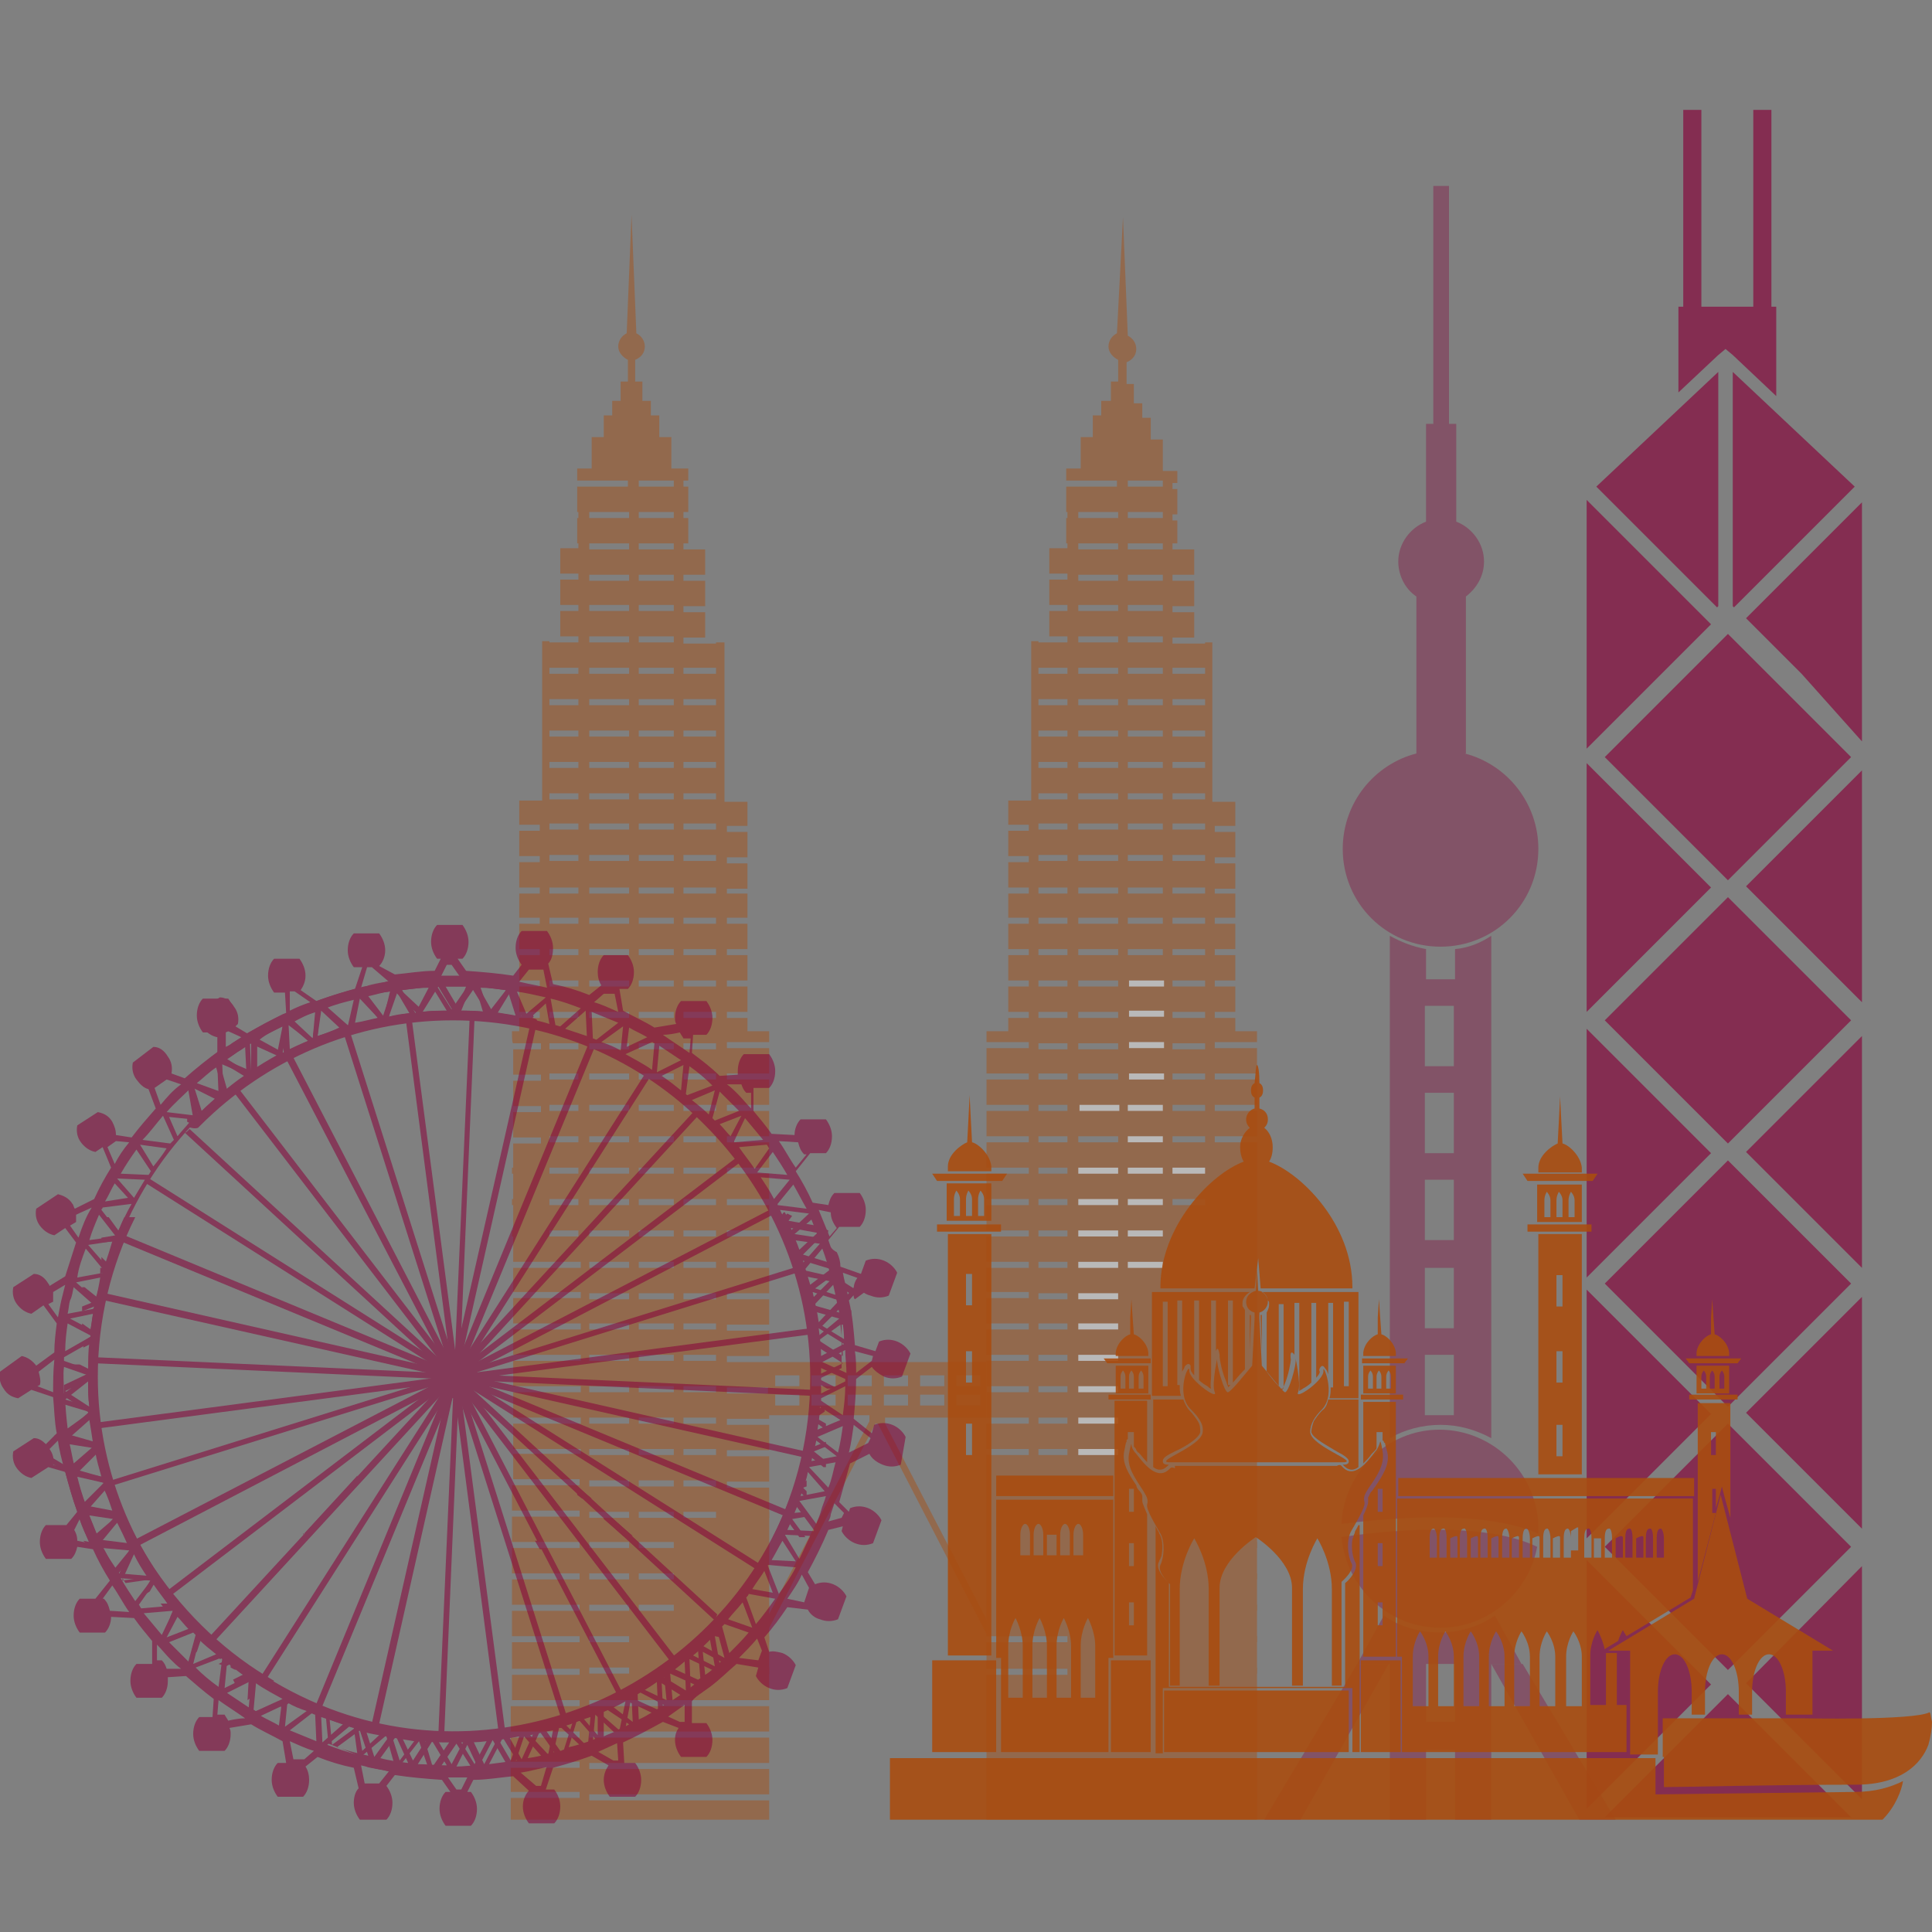 <?xml version="1.0" encoding="utf-8"?>
<!-- Generator: Adobe Illustrator 28.0.0, SVG Export Plug-In . SVG Version: 6.00 Build 0)  -->
<svg version="1.1" id="Layer_1" xmlns="http://www.w3.org/2000/svg" xmlns:xlink="http://www.w3.org/1999/xlink" x="0px" y="0px"
	 width="160px" height="160px" viewBox="0 0 160 160" style="enable-background:new 0 0 160 160;" xml:space="preserve">
<rect x="0" y="0" width="160" height="160" fill="#808080" stroke="none"/>
<style type="text/css">
	.st0{opacity:0.65;}
	.st1{fill-rule:evenodd;clip-rule:evenodd;fill:#860038;}
	.st2{opacity:0.35;}
	.st3{opacity:0.45;}
	.st4{fill-rule:evenodd;clip-rule:evenodd;fill:#A84D10;}
	.st5{fill-rule:evenodd;clip-rule:evenodd;fill:#FFFFFF;}
	.st6{opacity:0.9;}
	.st7{opacity:0.55;}
</style>
<g class="st0">
	<path class="st1" d="M139,25.4h0.4V9.1h1.5v16.3h4.3V9.1h1.5v16.3h0.4v7.4l-3.6-3.4l-0.6-0.5l-0.6,0.5l-3.3,3.1V25.4L139,25.4z
		 M131.4,83.8l10.3-10.3l-10.3-10.3L131.4,83.8L131.4,83.8z M131.4,62l10.3-10.3l-10.3-10.3L131.4,62L131.4,62z M131.5,62.3
		L131.5,62.3L131.5,62.3L131.5,62.3L131.5,62.3z M131.5,73.4L131.5,73.4L131.5,73.4L131.5,73.4L131.5,73.4z M131.5,84.5L131.5,84.5
		L131.5,84.5L131.5,84.5L131.5,84.5z M131.5,95.6L131.5,95.6L131.5,95.6L131.5,95.6L131.5,95.6z M143.5,30.8v19.4l0.1,0.1l10-10
		L143.5,30.8L143.5,30.8z M142.3,30.8l-10.1,9.5l10,10l0.1-0.1V30.8L142.3,30.8z M154.2,41.6v8.6l-5,5.6l-4.6-4.6L154.2,41.6
		L154.2,41.6z M154.2,50.2l-5,5.6l5,5.6v-9.1V50.2z M154.2,107.4v19.2l-9.6-9.6L154.2,107.4L154.2,107.4z M143.1,116.5l-10.2-10.2
		l10.2-10.2l10.2,10.2L143.1,116.5L143.1,116.5z M143.1,138.3l-10.2-10.2l10.2-10.2l10.2,10.2L143.1,138.3L143.1,138.3z
		 M131.4,127.4l10.3-10.3l-10.3-10.3L131.4,127.4L131.4,127.4z M154.2,129.7V149l-9.6-9.6L154.2,129.7L154.2,129.7z M132.9,150.5
		l10.2-10.2l10.2,10.2L132.9,150.5z M131.4,149.8l10.3-10.3l-10.3-10.3L131.4,149.8L131.4,149.8z M154.2,85.8V105l-9.6-9.6
		L154.2,85.8L154.2,85.8z M131.4,105.8l10.3-10.3l-10.3-10.3L131.4,105.8L131.4,105.8z M154.2,63.8V83l-9.6-9.6L154.2,63.8
		L154.2,63.8z M143.1,72.9l-10.2-10.2l10.2-10.2l10.2,10.2L143.1,72.9L143.1,72.9z M143.1,94.7l-10.2-10.2l10.2-10.2l10.2,10.2
		L143.1,94.7L143.1,94.7z"/>
</g>
<g class="st2">
	<path class="st1" d="M119.2,118.4c4.5,0,8.2,3.7,8.2,8.2c0,0.1,0,0.3,0,0.4c-4.8-2.1-13.1-1.2-16.3-0.8
		C111.3,121.9,114.9,118.4,119.2,118.4L119.2,118.4z M127.3,128.1c-4.5-2.2-13-1.3-16.2-0.8c0.4,4.2,3.9,7.5,8.2,7.5
		C123.2,134.8,126.6,131.9,127.3,128.1z"/>
	<path class="st1" d="M112.4,137.8h13.6l-2.2-4c-1.3,0.9-2.9,1.4-4.6,1.4c-1.7,0-3.3-0.5-4.6-1.4L112.4,137.8z"/>
	<path class="st1" d="M121.3,62.4c3.5,0.9,6.1,4.1,6.1,7.9c0,4.5-3.6,8.1-8.1,8.1c-4.5,0-8.1-3.6-8.1-8.1c0-3.8,2.6-7,6.1-7.9v-13
		c-0.9-0.6-1.5-1.7-1.5-2.9c0-1.5,1-2.8,2.3-3.3v-8.1h0.6V15.4h1.3v19.7h0.6v8.1c1.3,0.5,2.3,1.8,2.3,3.3c0,1.2-0.6,2.2-1.5,2.9
		V62.4z"/>
	<path class="st1" d="M123.5,77.5v41.6c-1.3-0.7-2.7-1.1-4.2-1.1c-1.5,0-3,0.4-4.2,1.1V77.5c0.9,0.5,1.9,0.9,3,1.1v2.5h2.4v-2.5
		C121.6,78.5,122.6,78.1,123.5,77.5L123.5,77.5z M118,83.3c0,1.7,0,3.4,0,5c0.8,0,1.6,0,2.4,0c0-1.7,0-3.4,0-5
		C119.7,83.3,118.8,83.3,118,83.3L118,83.3z M118,90.5c0,1.7,0,3.4,0,5c0.8,0,1.6,0,2.4,0c0-1.7,0-3.4,0-5
		C119.7,90.5,118.8,90.5,118,90.5L118,90.5z M118,97.7c0,1.7,0,3.4,0,5c0.8,0,1.6,0,2.4,0c0-1.7,0-3.4,0-5
		C119.7,97.7,118.8,97.7,118,97.7L118,97.7z M118,105c0,1.7,0,3.4,0,5c0.8,0,1.6,0,2.4,0c0-1.7,0-3.4,0-5
		C119.7,105,118.8,105,118,105L118,105z M118,112.2v5h2.4v-5H118z"/>
	<path class="st1" d="M123.5,134.6v16.1l-3,0l0-5.8l-2.4,0v5.8l-3,0v-16.1c0.9,0.4,1.9,0.7,3,0.8v7.2h2.4v-7.2
		C121.6,135.3,122.6,135,123.5,134.6L123.5,134.6z"/>
	<polygon class="st1" points="112.4,137.8 104.7,150.7 107.7,150.7 115,137.8 	"/>
	<polygon class="st1" points="126.1,137.8 133.8,150.7 130.8,150.7 123.5,137.8 	"/>
</g>
<g class="st3">
	<g>
		<path class="st4" d="M42.4,85.4H43v-1.1h1.7v-0.5H43v-2.1h1.7v-0.5H43v-2.1h1.7v-0.5H43v-2.1h1.7V76H43V74h1.7v-0.5H43v-2.1h1.7
			v-0.5H43v-2.1h1.7v-0.5H43v-2h1.9V53.1h0.6v0.1h2.4v-0.5h-1.5v-2.1h1.5v-0.5h-1.5v-2.1h1.5v-0.5h-1.5v-2.1h1.5V45h-0.1v-2.1h0.1
			v-0.5h-0.1v-2.1h4.2v-0.5h-4.2v-1h1.2v-2.6h1v-1.8h0.7v-1.2h0.7v-1.6h0.6v-1.8c-0.4-0.2-0.8-0.6-0.8-1.1c0-0.5,0.3-0.9,0.7-1.1
			l0.4-9.8l0.4,9.8c0.4,0.2,0.7,0.6,0.7,1.1c0,0.5-0.3,0.9-0.8,1.1v1.8h0.6v1.6h0.7v1.2h0.7v1.8h1v2.6H57v1h-0.4v0.5H57v2.1h-0.4
			v0.5H57V45h-0.4v0.5h1.8v2.1h-1.8v0.5h1.8v2.1h-1.8v0.5h1.8v2.1h-1.8v0.5h2.7v-0.1H60v13.2h1.9v2h-1.7v0.5h1.7v2.1h-1.7v0.5h1.7
			v2.1h-1.7V74h1.7V76h-1.7v0.5h1.7v2.1h-1.7v0.5h1.7v2.1h-1.7v0.5h1.7v2.1h-1.7v0.5h1.7v1.1h1.8v0.9h-3.5v0.5h3.5v2.1h-3.5v0.5h3.5
			v2.1h-3.5v0.5h3.5v2.1h-3.5v0.5h3.5v2.1h-3.5v0.5h3.5v2.1h-3.5v0.5h3.5v2.1h-3.5v0.5h3.5v2.1h-3.5v0.5h3.5v2.1h-3.5v0.5h3.5v2.1
			h-3.5v0.5h3.5v2.1h-3.5v0.5h3.5v2.1h-3.5v0.5h3.5v2.1h-3.5v0.5h3.5v2.1h-3.5v0.5h3.5v2.1h-3.5v0.5h3.5v17.6H48.8v0.5h14.9v2.1
			H48.8v0.5h14.9v2.1H48.8v0.5h14.9v2.1H48.8v0.5h14.9v1.6l-21.4,0v-6.8h5.7v-0.5h-5.7v-2.1h5.7v-0.5h-5.6v-2.1h5.6v-0.5h-5.6V136
			h5.6v-0.5h-5.6l0-2.1h5.6v-0.5h-5.6v-2.1h5.6v-0.5h-5.6v-2.1h5.6v-0.5h-5.6v-2.1h5.6v-0.5h-5.6v-2.1h5.6v-0.5h-5.5l0-2.1h5.6V120
			h-5.6l0-2.1h5.6v-0.5h-5.6v-2.1h5.6v-0.5h-5.6v-2.1h5.6v-0.5h-5.6v-2.1h5.6v-0.5h-5.6v-2.1h5.6v-0.5h-5.6V105h5.6v-0.5h-5.6v-9.8
			h2.3v-0.5h-2.3v-2.1h2.3v-0.5h-2.3v-2.1h2.3v-0.5h-2.3v-2.1h2.3v-0.5h-2.3C42.4,86.4,42.4,85.8,42.4,85.4L42.4,85.4z M52.9,39.8
			v0.5h2.9v-0.5H52.9L52.9,39.8z M48.8,42.4v0.5h3.3v-0.5H48.8L48.8,42.4z M52.9,42.4v0.5h2.9v-0.5H52.9L52.9,42.4z M48.8,45v0.5
			h3.3V45H48.8L48.8,45z M52.9,45v0.5h2.9V45H52.9L52.9,45z M48.8,47.6v0.5h3.3v-0.5H48.8L48.8,47.6z M52.9,47.6v0.5h2.9v-0.5H52.9
			L52.9,47.6z M48.8,50.1v0.5h3.3v-0.5H48.8L48.8,50.1z M52.9,50.1v0.5h2.9v-0.5H52.9L52.9,50.1z M48.8,52.7v0.5h3.3v-0.5H48.8
			L48.8,52.7z M52.9,52.7v0.5h2.9v-0.5H52.9L52.9,52.7z M45.5,55.3v0.5h2.4v-0.5H45.5L45.5,55.3z M48.8,55.3v0.5h3.3v-0.5H48.8
			L48.8,55.3z M52.9,55.3v0.5h2.9v-0.5H52.9L52.9,55.3z M56.6,55.3v0.5h2.7v-0.5H56.6L56.6,55.3z M45.5,57.9v0.5h2.4v-0.5H45.5
			L45.5,57.9z M48.8,57.9v0.5h3.3v-0.5H48.8L48.8,57.9z M52.9,57.9v0.5h2.9v-0.5H52.9L52.9,57.9z M56.6,57.9v0.5h2.7v-0.5H56.6
			L56.6,57.9z M45.5,60.5V61h2.4v-0.5H45.5L45.5,60.5z M48.8,60.5V61h3.3v-0.5H48.8L48.8,60.5z M52.9,60.5V61h2.9v-0.5H52.9
			L52.9,60.5z M56.6,60.5V61h2.7v-0.5H56.6L56.6,60.5z M45.5,63.1v0.5h2.4v-0.5H45.5L45.5,63.1z M48.8,63.1v0.5h3.3v-0.5H48.8
			L48.8,63.1z M52.9,63.1v0.5h2.9v-0.5H52.9L52.9,63.1z M56.6,63.1v0.5h2.7v-0.5H56.6L56.6,63.1z M45.5,65.7v0.5h2.4v-0.5H45.5
			L45.5,65.7z M48.8,65.7v0.5h3.3v-0.5H48.8L48.8,65.7z M52.9,65.7v0.5h2.9v-0.5H52.9L52.9,65.7z M56.6,65.7v0.5h2.7v-0.5H56.6
			L56.6,65.7z M45.5,68.2v0.5h2.4v-0.5H45.5L45.5,68.2z M48.8,68.2v0.5h3.3v-0.5H48.8L48.8,68.2z M52.9,68.2v0.5h2.9v-0.5H52.9
			L52.9,68.2z M56.6,68.2v0.5h2.7v-0.5H56.6L56.6,68.2z M45.5,70.8v0.5h2.4v-0.5H45.5L45.5,70.8z M48.8,70.8v0.5h3.3v-0.5H48.8
			L48.8,70.8z M52.9,70.8v0.5h2.9v-0.5H52.9L52.9,70.8z M56.6,70.8v0.5h2.7v-0.5H56.6L56.6,70.8z M45.5,73.4V74h2.4v-0.5H45.5
			L45.5,73.4z M48.8,73.4V74h3.3v-0.5H48.8L48.8,73.4z M52.9,73.4V74h2.9v-0.5H52.9L52.9,73.4z M56.6,73.4V74h2.7v-0.5H56.6
			L56.6,73.4z M45.5,76v0.5h2.4V76H45.5L45.5,76z M48.8,76v0.5h3.3V76H48.8L48.8,76z M52.9,76v0.5h2.9V76H52.9L52.9,76z M56.6,76
			v0.5h2.7V76H56.6L56.6,76z M45.5,78.6v0.5h2.4v-0.5H45.5L45.5,78.6z M48.8,78.6v0.5h3.3v-0.5H48.8L48.8,78.6z M52.9,78.6v0.5h2.9
			v-0.5H52.9L52.9,78.6z M56.6,78.6v0.5h2.7v-0.5H56.6L56.6,78.6z M45.5,81.2v0.5h2.4v-0.5H45.5L45.5,81.2z M48.8,81.2v0.5h3.3v-0.5
			H48.8L48.8,81.2z M52.9,81.2v0.5h2.9v-0.5H52.9L52.9,81.2z M56.6,81.2v0.5h2.7v-0.5H56.6L56.6,81.2z M45.5,83.8v0.5h2.4v-0.5H45.5
			L45.5,83.8z M48.8,83.8v0.5h3.3v-0.5H48.8L48.8,83.8z M52.9,83.8v0.5h2.9v-0.5H52.9L52.9,83.8z M56.6,83.8v0.5h2.7v-0.5H56.6
			L56.6,83.8z M45.5,86.4v0.5h2.4v-0.5H45.5L45.5,86.4z M48.8,86.4v0.5h3.3v-0.5H48.8L48.8,86.4z M52.9,86.4v0.5h2.9v-0.5H52.9
			L52.9,86.4z M56.6,86.4v0.5h2.7v-0.5H56.6L56.6,86.4z M45.5,88.9v0.5h2.4v-0.5H45.5L45.5,88.9z M48.8,88.9v0.5h3.3v-0.5H48.8
			L48.8,88.9z M52.9,88.9v0.5h2.9v-0.5H52.9L52.9,88.9z M56.6,88.9v0.5h2.7v-0.5H56.6L56.6,88.9z M45.5,91.5v0.5h2.4v-0.5H45.5
			L45.5,91.5z M48.8,91.5v0.5h3.3v-0.5H48.8L48.8,91.5z M52.9,91.5v0.5h2.9v-0.5H52.9L52.9,91.5z M56.6,91.5v0.5h2.7v-0.5H56.6
			L56.6,91.5z M45.5,94.1v0.5h2.4v-0.5H45.5L45.5,94.1z M48.8,94.1v0.5h3.3v-0.5H48.8L48.8,94.1z M52.9,94.1v0.5h2.9v-0.5H52.9
			L52.9,94.1z M56.6,94.1v0.5h2.7v-0.5H56.6L56.6,94.1z M45.5,96.7v0.5h2.4v-0.5H45.5L45.5,96.7z M48.8,96.7v0.5h3.3v-0.5H48.8
			L48.8,96.7z M52.9,96.7v0.5h2.9v-0.5H52.9L52.9,96.7z M56.6,96.7v0.5h2.7v-0.5H56.6L56.6,96.7z M45.5,99.3v0.5h2.4v-0.5H45.5
			L45.5,99.3z M48.8,99.3v0.5h3.3v-0.5H48.8L48.8,99.3z M52.9,99.3v0.5h2.9v-0.5H52.9L52.9,99.3z M56.6,99.3v0.5h2.7v-0.5H56.6
			L56.6,99.3z M45.5,101.9v0.5h2.4v-0.5H45.5L45.5,101.9z M48.8,101.9v0.5h3.3v-0.5H48.8L48.8,101.9z M52.9,101.9v0.5h2.9v-0.5H52.9
			L52.9,101.9z M56.6,101.9v0.5h2.7v-0.5H56.6L56.6,101.9z M48.8,104.5v0.5h3.3v-0.5H48.8L48.8,104.5z M52.9,104.5v0.5h2.9v-0.5
			H52.9L52.9,104.5z M56.6,104.5v0.5h2.7v-0.5H56.6L56.6,104.5z M48.8,107.1v0.5h3.3v-0.5H48.8L48.8,107.1z M52.9,107.1v0.5h2.9
			v-0.5H52.9L52.9,107.1z M56.6,107.1v0.5h2.7v-0.5H56.6L56.6,107.1z M48.8,109.6v0.5h3.3v-0.5H48.8L48.8,109.6z M52.9,109.6v0.5
			h2.9v-0.5H52.9L52.9,109.6z M56.6,109.6v0.5h2.7v-0.5H56.6L56.6,109.6z M48.8,112.2v0.5h3.3v-0.5H48.8L48.8,112.2z M52.9,112.2
			v0.5h2.9v-0.5H52.9L52.9,112.2z M56.6,112.2v0.5h2.7v-0.5H56.6L56.6,112.2z M48.8,114.8v0.5h3.3v-0.5H48.8L48.8,114.8z
			 M52.9,114.8v0.5h2.9v-0.5H52.9L52.9,114.8z M56.6,114.8v0.5h2.7v-0.5H56.6L56.6,114.8z M48.8,117.4v0.5h3.3v-0.5H48.8L48.8,117.4
			z M52.9,117.4v0.5h2.9v-0.5H52.9L52.9,117.4z M56.6,117.4v0.5h2.7v-0.5H56.6L56.6,117.4z M48.8,120v0.5h3.3V120H48.8L48.8,120z
			 M52.9,120v0.5h2.9V120H52.9L52.9,120z M56.6,120v0.5h2.7V120H56.6L56.6,120z M48.8,122.6v0.5h3.3v-0.5H48.8L48.8,122.6z
			 M52.9,122.6v0.5h2.9v-0.5H52.9L52.9,122.6z M56.6,122.6v0.5h2.7v-0.5H56.6L56.6,122.6z M48.8,125.2v0.5h3.3v-0.5H48.8L48.8,125.2
			z M52.9,125.2v0.5h2.9v-0.5H52.9L52.9,125.2z M56.6,125.2v0.5h2.7v-0.5H56.6L56.6,125.2z M48.8,127.7v0.5h3.3v-0.5H48.8
			L48.8,127.7z M52.9,127.7v0.5h2.9v-0.5H52.9L52.9,127.7z M48.8,130.3v0.5h3.3v-0.5H48.8L48.8,130.3z M52.9,130.3v0.5h2.9v-0.5
			H52.9L52.9,130.3z M48.8,132.9v0.5h3.3v-0.5H48.8L48.8,132.9z M52.9,132.9v0.5h2.9v-0.5H52.9L52.9,132.9z M48.8,135.5v0.5h3.3
			v-0.5H48.8L48.8,135.5z M48.8,138.1v0.5h3.3v-0.5H48.8L48.8,138.1z M42.3,145.9v0.5h5.7v-0.5h-2.4H42.3z M42.3,148.4v0.5h5.7v-0.5
			H42.3z"/>
		<path class="st4" d="M81.7,85.4h1.8v-1.1h1.7v-0.5h-1.7v-2.1h1.7v-0.5h-1.7v-2.1h1.7v-0.5h-1.7v-2.1h1.7V76h-1.7V74h1.7v-0.5h-1.7
			v-2.1h1.7v-0.5h-1.7v-2.1h1.7v-0.5h-1.7v-2h1.9V53.1H86v0.1h2.4v-0.5h-1.5v-2.1h1.5v-0.5h-1.5v-2.1h1.5v-0.5h-1.5v-2.1h1.5V45
			h-0.1v-2.1h0.1v-0.5h-0.1v-2.1h4.2v-0.5h-4.2v-1h1.2v-2.6h1v-1.8h0.7v-1.2H92v-1.6h0.6v-1.8c-0.4-0.2-0.8-0.6-0.8-1.1
			c0-0.5,0.3-0.9,0.7-1.1L93,18l0.4,9.8c0.4,0.2,0.7,0.6,0.7,1.1c0,0.5-0.3,0.9-0.8,1.1v1.8h0.6v1.6h0.7v1.2h0.7v1.8h1v2.6h1.2v1
			h-0.4v0.5h0.4v2.1h-0.4v0.5h0.4V45h-0.4v0.5h1.8v2.1h-1.8v0.5h1.8v2.1h-1.8v0.5h1.8v2.1h-1.8v0.5h2.7v-0.1h0.6v13.2h1.9v2h-1.7
			v0.5h1.7v2.1h-1.7v0.5h1.7v2.1h-1.7V74h1.7V76h-1.7v0.5h1.7v2.1h-1.7v0.5h1.7v2.1h-1.7v0.5h1.7v2.1h-1.7v0.5h1.7v1.1h1.8v0.9h-3.5
			v0.5h3.5v2.1h-3.5v0.5h3.5v2.1h-3.5v0.5h3.5v2.1h-3.5v0.5h3.5v2.1v0.5v2.1v0.5v2.1v0.5v2.1v0.5v2.1v0.5v2.1v0.5v2.1v0.5v2.1v0.5
			v2.1v33.2H81.7v-12h6.7v-0.5h-6.7V136h6.7v-0.5h-6.7v-2.1v-0.5v-2.1v-0.5v-2v-0.5v-2.1v-0.5v-2.1v-0.5v-2.1h3.5V120h-3.5v-2.1h3.5
			v-0.5h-3.5v-2.1h3.5v-0.5h-3.5v-2.1h3.5v-0.5h-3.5v-2.1h3.5v-0.5h-3.5v-2.1h3.5v-0.5h-3.5V105h3.5v-0.5h-3.5v-2.1h3.5v-0.5h-3.5
			v-2.1h3.5v-0.5h-3.5v-2.1h3.5v-0.5h-3.5v-2.1h3.5v-0.5h-3.5v-2.1h3.5v-0.5h-3.5v-2.1h3.5v-0.5h-3.5v-2.1h3.5v-0.5h-3.5V85.4
			L81.7,85.4z M93.4,39.8v0.5h2.9v-0.5H93.4L93.4,39.8z M89.3,42.4v0.5h3.3v-0.5H89.3L89.3,42.4z M93.4,42.4v0.5h2.9v-0.5H93.4
			L93.4,42.4z M89.3,45v0.5h3.3V45H89.3L89.3,45z M93.4,45v0.5h2.9V45H93.4L93.4,45z M89.3,47.6v0.5h3.3v-0.5H89.3L89.3,47.6z
			 M93.4,47.6v0.5h2.9v-0.5H93.4L93.4,47.6z M89.3,50.1v0.5h3.3v-0.5H89.3L89.3,50.1z M93.4,50.1v0.5h2.9v-0.5H93.4L93.4,50.1z
			 M89.3,52.7v0.5h3.3v-0.5H89.3L89.3,52.7z M93.4,52.7v0.5h2.9v-0.5H93.4L93.4,52.7z M86,55.3v0.5h2.4v-0.5H86L86,55.3z M89.3,55.3
			v0.5h3.3v-0.5H89.3L89.3,55.3z M93.4,55.3v0.5h2.9v-0.5H93.4L93.4,55.3z M97.1,55.3v0.5h2.7v-0.5H97.1L97.1,55.3z M86,57.9v0.5
			h2.4v-0.5H86L86,57.9z M89.3,57.9v0.5h3.3v-0.5H89.3L89.3,57.9z M93.4,57.9v0.5h2.9v-0.5H93.4L93.4,57.9z M97.1,57.9v0.5h2.7v-0.5
			H97.1L97.1,57.9z M86,60.5V61h2.4v-0.5H86L86,60.5z M89.3,60.5V61h3.3v-0.5H89.3L89.3,60.5z M93.4,60.5V61h2.9v-0.5H93.4
			L93.4,60.5z M97.1,60.5V61h2.7v-0.5H97.1L97.1,60.5z M86,63.1v0.5h2.4v-0.5H86L86,63.1z M89.3,63.1v0.5h3.3v-0.5H89.3L89.3,63.1z
			 M93.4,63.1v0.5h2.9v-0.5H93.4L93.4,63.1z M97.1,63.1v0.5h2.7v-0.5H97.1L97.1,63.1z M86,65.7v0.5h2.4v-0.5H86L86,65.7z M89.3,65.7
			v0.5h3.3v-0.5H89.3L89.3,65.7z M93.4,65.7v0.5h2.9v-0.5H93.4L93.4,65.7z M97.1,65.7v0.5h2.7v-0.5H97.1L97.1,65.7z M86,68.2v0.5
			h2.4v-0.5H86L86,68.2z M89.3,68.2v0.5h3.3v-0.5H89.3L89.3,68.2z M93.4,68.2v0.5h2.9v-0.5H93.4L93.4,68.2z M97.1,68.2v0.5h2.7v-0.5
			H97.1L97.1,68.2z M86,70.8v0.5h2.4v-0.5H86L86,70.8z M89.3,70.8v0.5h3.3v-0.5H89.3L89.3,70.8z M93.4,70.8v0.5h2.9v-0.5H93.4
			L93.4,70.8z M97.1,70.8v0.5h2.7v-0.5H97.1L97.1,70.8z M86,73.4V74h2.4v-0.5H86L86,73.4z M89.3,73.4V74h3.3v-0.5H89.3L89.3,73.4z
			 M93.4,73.4V74h2.9v-0.5H93.4L93.4,73.4z M97.1,73.4V74h2.7v-0.5H97.1L97.1,73.4z M86,76v0.5h2.4V76H86L86,76z M89.3,76v0.5h3.3
			V76H89.3L89.3,76z M93.4,76v0.5h2.9V76H93.4L93.4,76z M97.1,76v0.5h2.7V76H97.1L97.1,76z M86,78.6v0.5h2.4v-0.5H86L86,78.6z
			 M89.3,78.6v0.5h3.3v-0.5H89.3L89.3,78.6z M93.4,78.6v0.5h2.9v-0.5H93.4L93.4,78.6z M97.1,78.6v0.5h2.7v-0.5H97.1L97.1,78.6z
			 M86,81.2v0.5h2.4v-0.5H86L86,81.2z M89.3,81.2v0.5h3.3v-0.5H89.3L89.3,81.2z M97.1,81.2v0.5h2.7v-0.5H97.1L97.1,81.2z M86,83.8
			v0.5h2.4v-0.5H86L86,83.8z M89.3,83.8v0.5h3.3v-0.5H89.3L89.3,83.8z M97.1,83.8v0.5h2.7v-0.5H97.1L97.1,83.8z M86,86.4v0.5h2.4
			v-0.5H86L86,86.4z M89.3,86.4v0.5h3.3v-0.5H89.3L89.3,86.4z M97.1,86.4v0.5h2.7v-0.5H97.1L97.1,86.4z M86,88.9v0.5h2.4v-0.5H86
			L86,88.9z M89.3,88.9v0.5h3.3v-0.5H89.3L89.3,88.9z M97.1,88.9v0.5h2.7v-0.5H97.1L97.1,88.9z M86,91.5v0.5h2.4v-0.5H86L86,91.5z
			 M97.1,91.5v0.5h2.7v-0.5H97.1L97.1,91.5z M86,94.1v0.5h2.4v-0.5H86L86,94.1z M89.3,94.1v0.5h3.3v-0.5H89.3L89.3,94.1z M97.1,94.1
			v0.5h2.7v-0.5H97.1L97.1,94.1z M86,96.7v0.5h2.4v-0.5H86L86,96.7z M86,99.3v0.5h2.4v-0.5H86L86,99.3z M97.1,99.3v0.5h2.7v-0.5
			H97.1L97.1,99.3z M86,101.9v0.5h2.4v-0.5H86L86,101.9z M86,104.5v0.5h2.4v-0.5H86L86,104.5z M86,107.1v0.5h2.4v-0.5H86L86,107.1z
			 M86,109.6v0.5h2.4v-0.5H86L86,109.6z M86,112.2v0.5h2.4v-0.5H86L86,112.2z M86,114.8v0.5h2.4v-0.5H86L86,114.8z M97.1,114.8
			 M86,117.4v0.5h2.4v-0.5H86L86,117.4z M86,120v0.5h2.4V120H86L86,120z M86,127.7"/>
		<path class="st4" d="M63.6,112.8h18.1v4.6h-8.4v0.5l8.8,17c-0.1,0.1-0.2,0.3-0.4,0.4l-9-17.4h-0.2l-9.1,17.5
			c-0.1-0.1-0.3-0.2-0.4-0.4l9-17.3v-0.5h-8.4V112.8L63.6,112.8z M64.2,113.9v0.9h2v-0.9H64.2L64.2,113.9z M67.2,113.9
			c0,0.3,0,0.6,0,0.9c0.7,0,1.3,0,2,0c0-0.3,0-0.6,0-0.9C68.5,113.9,67.8,113.9,67.2,113.9L67.2,113.9z M70.2,113.9
			c0,0.3,0,0.6,0,0.9c0.7,0,1.3,0,2,0c0-0.3,0-0.6,0-0.9C71.5,113.9,70.8,113.9,70.2,113.9L70.2,113.9z M73.2,113.9
			c0,0.3,0,0.6,0,0.9c0.7,0,1.3,0,2,0c0-0.3,0-0.6,0-0.9C74.5,113.9,73.8,113.9,73.2,113.9L73.2,113.9z M76.2,113.9
			c0,0.3,0,0.6,0,0.9c0.7,0,1.3,0,2,0c0-0.3,0-0.6,0-0.9C77.5,113.9,76.8,113.9,76.2,113.9L76.2,113.9z M79.2,113.9v0.9h2v-0.9H79.2
			L79.2,113.9z M64.2,115.5v0.9h2v-0.9H64.2L64.2,115.5z M67.2,115.5c0,0.3,0,0.6,0,0.9c0.7,0,1.3,0,2,0c0-0.3,0-0.6,0-0.9
			C68.5,115.5,67.8,115.5,67.2,115.5L67.2,115.5z M70.2,115.5c0,0.3,0,0.6,0,0.9c0.7,0,1.3,0,2,0c0-0.3,0-0.6,0-0.9
			C71.5,115.5,70.8,115.5,70.2,115.5L70.2,115.5z M73.2,115.5c0,0.3,0,0.6,0,0.9c0.7,0,1.3,0,2,0c0-0.3,0-0.6,0-0.9
			C74.5,115.5,73.8,115.5,73.2,115.5L73.2,115.5z M76.2,115.5c0,0.3,0,0.6,0,0.9c0.7,0,1.3,0,2,0c0-0.3,0-0.6,0-0.9
			C77.5,115.5,76.8,115.5,76.2,115.5L76.2,115.5z M79.2,115.5v0.9h2v-0.9H79.2z"/>
	</g>
	<rect x="93.5" y="81.2" class="st5" width="2.9" height="0.5"/>
	<rect x="93.5" y="83.7" class="st5" width="2.9" height="0.5"/>
	<rect x="93.5" y="86.3" class="st5" width="2.9" height="0.5"/>
	<rect x="93.5" y="88.9" class="st5" width="2.9" height="0.5"/>
	<rect x="93.4" y="91.5" class="st5" width="2.9" height="0.5"/>
	<rect x="93.4" y="94.1" class="st5" width="2.9" height="0.5"/>
	<rect x="93.4" y="96.7" class="st5" width="2.9" height="0.5"/>
	<rect x="93.4" y="99.3" class="st5" width="2.9" height="0.5"/>
	<rect x="93.4" y="101.9" class="st5" width="2.9" height="0.5"/>
	<rect x="93.4" y="104.5" class="st5" width="2.9" height="0.5"/>
	<rect x="93.4" y="107.1" class="st4" width="2.9" height="0.5"/>
	<rect x="93.4" y="109.6" class="st4" width="2.9" height="0.5"/>
	<rect x="93.4" y="112.2" class="st4" width="2.9" height="0.5"/>
	<rect x="93.4" y="114.8" class="st4" width="2.9" height="0.5"/>
	<rect x="93.4" y="117.4" class="st4" width="2.9" height="0.5"/>
	<rect x="93.4" y="120" class="st4" width="2.9" height="0.5"/>
	<rect x="93.4" y="122.6" class="st4" width="2.9" height="0.5"/>
	<rect x="93.4" y="125.2" class="st4" width="2.9" height="0.5"/>
	<rect x="93.4" y="127.7" class="st4" width="2.9" height="0.5"/>
	<rect x="93.4" y="130.3" class="st4" width="2.9" height="0.5"/>
	<rect x="93.4" y="132.9" class="st4" width="2.9" height="0.5"/>
	<rect x="93.4" y="135.5" class="st4" width="2.9" height="0.5"/>
	<rect x="93.4" y="138.1" class="st4" width="2.9" height="0.5"/>
	<rect x="97.1" y="117.4" class="st4" width="2.7" height="0.5"/>
	<rect x="97.1" y="120" class="st4" width="2.7" height="0.5"/>
	<rect x="97.1" y="122.6" class="st4" width="2.7" height="0.5"/>
	<rect x="97.1" y="125.2" class="st4" width="2.7" height="0.5"/>
	<rect x="97.1" y="127.7" class="st4" width="2.7" height="0.5"/>
	<rect x="97.1" y="130.3" class="st4" width="2.7" height="0.5"/>
	<rect x="97.1" y="132.9" class="st4" width="2.7" height="0.5"/>
	<rect x="97.1" y="135.5" class="st4" width="2.7" height="0.5"/>
	<rect x="97.1" y="138.1" class="st4" width="2.7" height="0.5"/>
	<rect x="100.7" y="117.4" class="st4" width="3.4" height="0.5"/>
	<rect x="100.7" y="120" class="st4" width="3.4" height="0.5"/>
	<rect x="100.7" y="122.6" class="st4" width="3.4" height="0.5"/>
	<rect x="100.7" y="125.2" class="st4" width="3.4" height="0.5"/>
	<rect x="100.7" y="127.7" class="st4" width="3.4" height="0.5"/>
	<rect x="100.7" y="130.3" class="st4" width="3.4" height="0.5"/>
	<rect x="100.7" y="132.9" class="st4" width="3.4" height="0.5"/>
	<rect x="100.7" y="135.5" class="st4" width="3.4" height="0.5"/>
	<rect x="100.7" y="138.1" class="st4" width="3.4" height="0.5"/>
	<rect x="89.4" y="91.5" class="st5" width="3.3" height="0.5"/>
	<rect x="89.3" y="96.7" class="st5" width="3.3" height="0.5"/>
	<rect x="89.3" y="99.3" class="st5" width="3.3" height="0.5"/>
	<rect x="89.3" y="101.9" class="st5" width="3.3" height="0.5"/>
	<rect x="89.3" y="104.5" class="st5" width="3.3" height="0.5"/>
	<rect x="89.3" y="107.1" class="st5" width="3.3" height="0.5"/>
	<rect x="89.3" y="109.6" class="st5" width="3.3" height="0.5"/>
	<rect x="89.3" y="112.2" class="st5" width="3.3" height="0.5"/>
	<rect x="89.3" y="114.8" class="st5" width="3.3" height="0.5"/>
	<rect x="89.3" y="117.4" class="st5" width="3.3" height="0.5"/>
	<rect x="89.3" y="120" class="st5" width="3.3" height="0.5"/>
	<rect x="89.3" y="122.6" class="st4" width="3.3" height="0.5"/>
	<rect x="89.3" y="125.2" class="st4" width="3.3" height="0.5"/>
	<rect x="89.3" y="127.8" class="st4" width="3.3" height="0.5"/>
	<rect x="89.3" y="130.4" class="st4" width="3.3" height="0.5"/>
	<rect x="89.3" y="132.9" class="st4" width="3.3" height="0.5"/>
	<rect x="89.3" y="135.5" class="st4" width="3.3" height="0.5"/>
	<rect x="89.3" y="138.1" class="st4" width="3.3" height="0.5"/>
	<rect x="89.3" y="140.7" class="st4" width="3.3" height="0.5"/>
	<rect x="89.3" y="143.3" class="st4" width="3.3" height="0.5"/>
	<rect x="89.3" y="145.9" class="st4" width="3.3" height="0.5"/>
	<rect x="89.3" y="148.5" class="st4" width="3.3" height="0.5"/>
	<rect x="60.2" y="125.2" class="st4" width="3.5" height="0.5"/>
	<rect x="60.2" y="127.7" class="st4" width="3.5" height="0.5"/>
	<rect x="60.2" y="130.3" class="st4" width="3.5" height="0.5"/>
	<rect x="60.2" y="132.9" class="st4" width="3.5" height="0.5"/>
	<rect x="60.2" y="135.5" class="st4" width="3.5" height="0.5"/>
	<rect x="60.2" y="138.1" class="st4" width="3.5" height="0.5"/>
	<rect x="81.7" y="140.7" class="st4" width="14.6" height="0.5"/>
	<rect x="81.7" y="143.3" class="st4" width="14.6" height="0.5"/>
	<rect x="81.7" y="145.9" class="st4" width="14.6" height="0.5"/>
	<rect x="81.7" y="148.5" class="st4" width="14.6" height="0.5"/>
	<rect x="97.1" y="140.7" class="st4" width="7" height="0.5"/>
	<rect x="97.1" y="143.3" class="st4" width="7" height="0.5"/>
	<rect x="97.1" y="145.9" class="st4" width="7" height="0.5"/>
	<rect x="97.1" y="148.5" class="st4" width="7" height="0.5"/>
	<rect x="42.4" y="96.7" class="st4" width="2.3" height="0.5"/>
	<rect x="42.4" y="99.3" class="st4" width="2.3" height="0.5"/>
	<rect x="42.4" y="101.9" class="st4" width="2.3" height="0.5"/>
	<rect x="56.7" y="127.8" class="st4" width="2.7" height="0.5"/>
	<rect x="56.7" y="130.3" class="st4" width="2.7" height="0.5"/>
	<rect x="56.7" y="132.9" class="st4" width="2.7" height="0.5"/>
	<rect x="56.7" y="135.5" class="st4" width="2.7" height="0.5"/>
	<rect x="56.7" y="138.1" class="st4" width="2.7" height="0.5"/>
	<rect x="52.9" y="135.5" class="st4" width="3" height="0.5"/>
	<rect x="52.9" y="138.1" class="st4" width="3" height="0.5"/>
	<rect x="97.1" y="96.7" class="st5" width="2.7" height="0.5"/>
	<rect x="97.1" y="104.5" class="st4" width="2.7" height="0.5"/>
	<rect x="97.1" y="107.1" class="st4" width="2.7" height="0.5"/>
</g>
<g class="st6">
	<path class="st4" d="M128.4,99.4v1.4h-0.5v-1.4c0-0.4,0.2-0.7,0.2-0.7S128.4,99,128.4,99.4L128.4,99.4z M116,145.1h-3.3v-7.6h3.3
		V145.1L116,145.1z M116.2,145.1h18.5v-3.9h-0.8v-4.1c0-0.1,0-0.1,0-0.2h-0.7h-0.2c0,0.1,0,0.1,0,0.2c0,1.4,0,2.7,0,4.1
		c-0.4,0-0.8,0-1.3,0c0-1.4,0-2.7,0-4.1c0-1.2,0.6-2.1,0.6-2.1s0.4,0.7,0.6,1.6l0.1-0.1l1-0.6c0.2-0.6,0.4-0.9,0.4-0.9
		s0.1,0.2,0.3,0.5l5.3-3.2l0.2-0.6v-7.6h-24.5v13v0.1h0.2h0.2v0.2V145.1L116.2,145.1z M119,127.4v1.6h-0.6v-1.6
		c0-0.5,0.1-0.8,0.3-0.8C118.8,126.5,119,126.9,119,127.4L119,127.4z M130.6,126.5L130.6,126.5L130.6,126.5L130.6,126.5L130.6,126.5
		L130.6,126.5L130.6,126.5L130.6,126.5L130.6,126.5L130.6,126.5L130.6,126.5L130.6,126.5L130.6,126.5L130.6,126.5l0.1,0l0,0l0,0l0,0
		l0,0l0,0l0,0l0,0l0,0l0,0l0,0l0,0l0,0l0,0l0,0l0,0l0,0l0,0l0,0l0,0l0,0l0,0l0,0l0,0l0,0l0,0l0,0l0,0l0,0l0,0l0,0l0,0l0,0l0,0
		c0,0.1,0,0.1,0,0.2c0,0,0,0,0,0.1v0l0,0v0v0v0v0l0,0v0v0v0v0v0v0v0v0v0v1.6l0,0h-0.6v-1.6v0v0l0,0l0,0v0l0,0l0,0l0,0l0,0l0,0l0,0
		l0,0l0,0l0,0l0,0l0,0l0,0l0,0l0,0l0,0l0,0l0,0l0,0l0,0l0,0l0,0l0,0l0,0l0,0l0,0l0,0l0,0l0,0l0,0l0,0l0,0l0,0l0,0l0,0l0,0l0,0l0,0
		l0,0l0,0l0,0l0,0l0,0l0,0l0,0l0,0l0,0l0,0l0,0l0,0h0L130.6,126.5L130.6,126.5L130.6,126.5L130.6,126.5L130.6,126.5L130.6,126.5
		L130.6,126.5L130.6,126.5L130.6,126.5L130.6,126.5L130.6,126.5L130.6,126.5L130.6,126.5L130.6,126.5L130.6,126.5L130.6,126.5
		L130.6,126.5L130.6,126.5L130.6,126.5L130.6,126.5L130.6,126.5L130.6,126.5L130.6,126.5L130.6,126.5L130.6,126.5L130.6,126.5
		L130.6,126.5L130.6,126.5L130.6,126.5z M134.4,127.4v1.6l0,0h-0.6v-1.6v0l0,0v0l0,0l0,0l0,0l0,0l0,0l0,0l0,0l0,0l0,0l0,0l0,0l0,0
		l0,0l0,0l0,0l0,0l0,0l0,0l0,0l0,0l0,0l0,0l0,0l0,0l0,0l0,0l0,0l0,0l0,0l0,0l0,0l0,0l0,0l0,0l0,0l0,0l0,0l0,0l0,0l0,0l0,0l0,0l0,0
		l0,0l0,0l0,0l0,0l0,0l0,0l0,0l0,0l0,0l0,0l0,0l0,0l0,0l0,0l0,0l0,0l0,0l0,0l0,0l0,0l0,0l0,0l0,0l0,0l0,0l0,0l0,0l0,0l0,0l0,0l0,0
		l0,0l0,0l0,0l0,0h0l0,0h0l0,0l0,0l0,0l0,0l0,0l0,0l0,0l0,0l0,0l0,0l0,0l0,0l0,0l0,0l0,0l0,0l0,0l0,0l0,0l0,0l0,0l0,0l0,0l0,0l0,0
		l0,0l0,0l0,0l0,0l0,0l0,0l0,0l0,0l0,0l0,0l0,0l0,0l0,0l0,0l0,0l0,0l0,0l0,0l0,0l0,0l0,0l0,0l0,0l0,0l0,0l0,0l0,0l0,0l0,0l0,0l0,0
		l0,0l0,0l0,0l0,0l0,0l0,0l0,0l0,0l0,0l0,0l0,0l0,0l0,0l0,0l0,0l0,0l0,0l0,0l0,0l0,0l0,0l0,0h0l0,0l0,0l0,0l0,0l0,0l0,0l0,0l0,0l0,0
		l0,0l0,0l0,0l0,0l0,0C134.3,127.1,134.4,127.2,134.4,127.4L134.4,127.4z M136.1,127.4v1.6h0h-0.6v-1.6v0v0v0l0,0l0,0l0,0l0,0l0,0
		l0,0l0,0l0,0l0,0l0,0l0,0l0,0l0,0l0,0l0,0l0,0l0,0l0,0l0,0l0,0l0,0l0,0l0,0l0,0l0,0l0,0l0,0l0,0l0,0l0,0l0,0l0,0l0,0l0,0l0,0l0,0
		l0,0l0,0l0,0l0,0l0,0l0,0l0,0l0,0l0,0l0,0l0,0l0,0l0,0l0,0l0,0l0,0l0,0l0,0l0,0l0,0l0,0l0,0l0,0l0,0l0,0l0,0l0,0h0l0,0l0,0l0,0l0,0
		l0,0l0,0l0,0l0,0l0,0l0,0l0,0h0l0,0l0,0h0l0,0h0l0,0l0,0l0,0l0,0l0,0l0,0l0,0l0,0h0l0,0l0,0l0,0l0,0l0,0l0,0l0,0l0,0l0,0l0,0l0,0
		l0,0l0,0l0,0l0,0l0,0l0,0l0,0l0,0l0,0l0,0l0,0l0,0l0,0l0,0l0,0l0,0l0,0l0,0l0,0l0,0l0,0l0,0l0,0l0,0l0,0l0,0l0,0l0,0l0,0l0,0l0,0
		l0,0l0,0l0,0h0l0,0l0,0l0,0l0,0l0,0l0,0l0,0l0,0l0,0l0,0l0,0l0,0l0,0l0,0l0,0l0,0l0,0l0,0l0,0l0,0l0,0l0,0l0,0l0,0l0,0l0,0l0,0l0,0
		l0,0l0,0l0,0l0,0l0,0l0,0l0,0h0l0,0l0,0C136.1,127.1,136.1,127.2,136.1,127.4L136.1,127.4z M136.9,127.4v1.6h-0.6v-1.6
		c0-0.5,0.1-0.8,0.3-0.8C136.8,126.5,136.9,126.9,136.9,127.4L136.9,127.4z M135.2,127.4v1.6h-0.6v-1.6c0-0.5,0.1-0.8,0.3-0.8
		C135.1,126.5,135.2,126.9,135.2,127.4L135.2,127.4z M137.8,127.4v1.6h-0.6v-1.6c0-0.5,0.1-0.8,0.3-0.8
		C137.6,126.5,137.8,126.9,137.8,127.4L137.8,127.4z M132.6,127.4v1.6l0,0H132v-1.6v0v0l0,0l0,0l0,0l0,0l0,0l0,0l0,0l0,0l0,0l0,0
		l0,0l0,0l0,0l0,0l0,0l0,0l0,0l0,0l0,0l0,0l0,0l0,0l0,0l0,0l0,0l0,0l0,0l0,0l0,0l0,0l0,0l0,0l0,0l0,0l0,0l0,0l0,0l0,0l0,0l0,0l0,0
		l0,0l0,0l0,0l0,0l0,0l0,0l0,0l0,0l0,0l0,0l0,0l0,0l0,0l0,0l0,0l0,0l0,0l0,0l0,0l0,0h0h0h0l0,0l0,0l0,0l0,0l0,0l0,0l0,0l0,0l0,0l0,0
		l0,0l0,0h0l0,0l0,0l0,0l0,0l0,0l0,0l0,0l0,0l0,0l0,0l0,0l0,0l0,0l0,0l0,0l0,0l0,0h0l0,0l0,0l0,0h0l0,0l0,0l0,0h0l0,0l0,0l0,0l0,0
		l0,0l0,0l0,0l0,0l0,0l0,0l0,0l0,0l0,0l0,0l0,0l0,0l0,0l0,0l0,0l0,0l0,0h0l0,0l0,0l0,0l0,0l0,0l0,0l0,0l0,0l0,0l0,0l0,0l0,0l0,0l0,0
		l0,0l0,0l0,0l0,0l0,0l0,0l0,0l0,0l0,0l0,0l0,0l0,0l0,0l0,0l0,0l0,0l0,0l0,0l0,0l0,0l0,0v0l0,0l0,0l0,0l0,0l0,0l0,0l0,0l0,0v0l0,0v0
		v0v0l0,0l0,0l0,0v0l0,0l0,0l0,0v0v0l0,0v0l0,0v0v0v0l0,0v0v0v0v0v0L132.6,127.4L132.6,127.4L132.6,127.4L132.6,127.4
		C132.6,127.3,132.6,127.3,132.6,127.4L132.6,127.4z M133.5,127.4v1.6h-0.6v-1.6c0-0.5,0.1-0.8,0.3-0.8
		C133.4,126.5,133.5,126.9,133.5,127.4L133.5,127.4z M125.8,127.4v1.6l0,0h-0.6v-1.6v0l0,0v0l0,0l0,0v0l0,0l0,0l0,0l0,0l0,0l0,0l0,0
		l0,0l0,0l0,0l0,0l0,0l0,0l0,0l0,0l0,0l0,0l0,0l0,0l0,0l0,0l0,0l0,0l0,0l0,0l0,0l0,0l0,0l0,0l0,0l0,0l0,0l0,0l0,0l0,0l0,0l0,0l0,0
		l0,0l0,0l0,0l0,0l0,0l0,0l0,0l0,0l0,0l0,0l0,0l0,0l0,0l0,0l0,0l0,0l0,0l0,0h0l0,0l0,0l0,0l0,0l0,0l0,0l0,0l0,0l0,0h0l0,0l0,0l0,0h0
		l0,0l0,0l0,0l0,0h0l0,0h0l0,0l0,0l0,0l0,0h0l0,0l0,0l0,0l0,0l0,0l0,0l0,0h0l0,0l0,0l0,0l0,0l0,0l0,0l0,0l0,0l0,0l0,0l0,0l0,0l0,0
		l0,0l0,0l0,0l0,0h0l0,0l0,0l0,0l0,0l0,0l0,0l0,0l0,0l0,0l0,0l0,0l0,0l0,0l0,0l0,0l0,0l0,0l0,0l0,0l0,0l0,0l0,0l0,0l0,0l0,0l0,0l0,0
		l0,0l0,0l0,0l0,0l0,0l0,0l0,0l0,0l0,0l0,0l0,0l0,0l0,0l0,0l0,0l0,0l0,0l0,0l0,0l0,0l0,0l0,0l0,0l0,0l0,0l0,0l0,0l0,0l0,0l0,0l0,0
		l0,0l0,0l0,0l0,0C125.8,127.1,125.8,127.2,125.8,127.4L125.8,127.4z M129.2,127.4v1.6h0h-0.6v-1.6v0l0,0l0,0v0l0,0l0,0v0l0,0l0,0
		l0,0l0,0l0,0l0,0l0,0l0,0l0,0l0,0l0,0l0,0l0,0l0,0l0,0l0,0l0,0l0,0l0,0l0,0l0,0l0,0l0,0l0,0l0,0l0,0l0,0l0,0l0,0l0,0l0,0l0,0l0,0
		l0,0l0,0l0,0l0,0l0,0l0,0l0,0l0,0l0,0l0,0l0,0l0,0l0,0l0,0l0,0l0,0l0,0l0,0l0,0l0,0l0,0l0,0l0,0l0,0l0,0l0,0l0,0l0,0l0,0l0,0l0,0
		l0,0l0,0l0,0l0,0l0,0l0,0l0,0l0,0l0,0l0,0h0l0,0h0l0,0l0,0l0,0l0,0l0,0l0,0h0l0,0l0,0l0,0h0l0,0l0,0l0,0l0,0l0,0l0,0l0,0h0l0,0l0,0
		l0,0l0,0l0,0l0,0l0,0l0,0l0,0l0,0l0,0l0,0l0,0l0,0l0,0l0,0l0,0l0,0l0,0l0,0l0,0l0,0l0,0l0,0l0,0l0,0l0,0l0,0l0,0l0,0l0,0l0,0l0,0
		l0,0l0,0l0,0l0,0l0,0l0,0l0,0l0,0l0,0l0,0l0,0l0,0l0,0l0,0l0,0l0,0l0,0l0,0l0,0l0,0l0,0l0,0l0,0l0,0l0,0l0,0l0,0l0,0l0,0l0,0l0,0
		l0,0l0,0l0,0l0,0l0,0h0l0,0l0,0l0,0l0,0C129.2,127.1,129.2,127.2,129.2,127.4L129.2,127.4z M131.8,127.4v1.6h-0.6v-1.6
		c0-0.5,0.1-0.8,0.3-0.8C131.7,126.5,131.8,126.9,131.8,127.4L131.8,127.4z M130.1,127.4v1.6h-0.6v-1.6c0-0.5,0.1-0.8,0.3-0.8
		C129.9,126.5,130.1,126.9,130.1,127.4L130.1,127.4z M127.5,127.4v1.6l0,0h-0.6v-1.6v0l0,0v0l0,0l0,0l0,0l0,0l0,0l0,0l0,0l0,0l0,0
		l0,0l0,0l0,0l0,0l0,0l0,0l0,0l0,0l0,0l0,0l0,0l0,0l0,0l0,0l0,0l0,0l0,0l0,0l0,0l0,0l0,0l0,0l0,0l0,0l0,0l0,0l0,0l0,0l0,0l0,0l0,0
		l0,0l0,0l0,0l0,0l0,0l0,0l0,0l0,0l0,0l0,0l0,0l0,0l0,0l0,0l0,0l0,0l0,0l0,0l0,0h0l0,0l0,0l0,0l0,0l0,0l0,0l0,0l0,0l0,0l0,0l0,0l0,0
		l0,0l0,0l0,0l0,0l0,0l0,0h0h0h0l0,0l0,0l0,0l0,0l0,0l0,0l0,0l0,0l0,0l0,0h0l0,0h0l0,0l0,0l0,0l0,0l0,0l0,0l0,0h0l0,0l0,0l0,0l0,0
		l0,0l0,0l0,0l0,0l0,0h0l0,0l0,0l0,0l0,0l0,0h0l0,0h0l0,0l0,0l0,0l0,0l0,0l0,0l0,0l0,0l0,0l0,0l0,0l0,0l0,0l0,0l0,0l0,0l0,0l0,0l0,0
		l0,0l0,0l0,0l0,0l0,0l0,0l0,0l0,0h0l0,0l0,0l0,0l0,0l0,0l0,0l0,0l0,0l0,0l0,0l0,0l0,0l0,0l0,0l0,0l0,0l0,0l0,0l0,0l0,0l0,0l0,0l0,0
		l0,0l0,0l0,0C127.5,127.1,127.5,127.2,127.5,127.4L127.5,127.4z M128.4,127.4v1.6h-0.6v-1.6c0-0.5,0.1-0.8,0.3-0.8
		C128.2,126.5,128.4,126.9,128.4,127.4L128.4,127.4z M126.7,127.4v1.6h-0.6v-1.6c0-0.5,0.1-0.8,0.3-0.8
		C126.5,126.5,126.7,126.9,126.7,127.4L126.7,127.4z M122.4,127.4v1.6l0,0h-0.6v-1.6v0l0,0l0,0l0,0v0l0,0l0,0l0,0l0,0l0,0l0,0l0,0
		l0,0l0,0l0,0l0,0l0,0l0,0l0,0l0,0l0,0l0,0l0,0l0,0l0,0l0,0l0,0l0,0l0,0l0,0l0,0l0,0l0,0l0,0l0,0l0,0l0,0l0,0l0,0l0,0l0,0l0,0l0,0
		l0,0l0,0l0,0l0,0l0,0l0,0l0,0l0,0l0,0l0,0l0,0l0,0l0,0l0,0l0,0l0,0l0,0l0,0l0,0l0,0l0,0l0,0l0,0l0,0l0,0l0,0l0,0l0,0l0,0l0,0l0,0
		l0,0l0,0l0,0l0,0l0,0l0,0h0h0l0,0h0l0,0l0,0l0,0l0,0h0l0,0l0,0l0,0l0,0l0,0h0l0,0l0,0l0,0l0,0l0,0l0,0l0,0l0,0l0,0l0,0l0,0l0,0l0,0
		l0,0l0,0l0,0l0,0l0,0l0,0l0,0l0,0l0,0l0,0l0,0l0,0l0,0l0,0l0,0l0,0l0,0l0,0h0l0,0l0,0l0,0l0,0l0,0l0,0l0,0l0,0l0,0l0,0l0,0l0,0l0,0
		l0,0l0,0l0,0l0,0l0,0l0,0l0,0l0,0l0,0l0,0l0,0l0,0h0l0,0l0,0l0,0h0l0,0l0,0l0,0h0l0,0l0,0l0,0l0,0l0,0l0,0l0,0l0,0l0,0l0,0l0,0l0,0
		l0,0l0,0l0,0l0,0C122.4,127.1,122.4,127.2,122.4,127.4L122.4,127.4z M124.1,127.4v1.6l0,0h-0.6v-1.6v0l0,0v0l0,0l0,0l0,0l0,0l0,0
		l0,0l0,0l0,0l0,0l0,0l0,0l0,0l0,0l0,0l0,0l0,0l0,0l0,0l0,0l0,0l0,0l0,0l0,0l0,0l0,0l0,0l0,0l0,0l0,0l0,0l0,0l0,0l0,0l0,0l0,0l0,0
		l0,0l0,0l0,0l0,0l0,0l0,0l0,0l0,0l0,0l0,0l0,0l0,0l0,0l0,0l0,0l0,0l0,0l0,0l0,0l0,0l0,0l0,0l0,0l0,0l0,0l0,0l0,0h0l0,0l0,0l0,0l0,0
		l0,0l0,0l0,0l0,0l0,0l0,0l0,0h0l0,0l0,0h0l0,0h0l0,0l0,0l0,0l0,0l0,0l0,0l0,0l0,0l0,0l0,0l0,0l0,0l0,0l0,0l0,0l0,0l0,0l0,0l0,0l0,0
		l0,0l0,0l0,0l0,0l0,0l0,0l0,0l0,0h0l0,0l0,0l0,0l0,0l0,0l0,0l0,0l0,0l0,0l0,0l0,0l0,0l0,0h0l0,0h0l0,0l0,0l0,0l0,0l0,0l0,0l0,0l0,0
		l0,0l0,0l0,0l0,0l0,0l0,0l0,0l0,0l0,0l0,0l0,0l0,0l0,0l0,0l0,0l0,0l0,0l0,0l0,0l0,0l0,0l0,0l0,0h0l0,0l0,0l0,0l0,0l0,0h0l0,0l0,0
		l0,0l0,0l0,0l0,0l0,0l0,0l0,0l0,0C124.1,127.1,124.1,127.2,124.1,127.4L124.1,127.4z M125,127.4v1.6h-0.6v-1.6
		c0-0.5,0.1-0.8,0.3-0.8C124.8,126.5,125,126.9,125,127.4L125,127.4z M123.2,127.4v1.6h-0.6v-1.6c0-0.5,0.1-0.8,0.3-0.8
		C123.1,126.5,123.2,126.9,123.2,127.4L123.2,127.4z M120.7,127.4v1.6l0,0h-0.6v-1.6v0v0v0l0,0l0,0l0,0l0,0l0,0l0,0l0,0l0,0l0,0l0,0
		l0,0l0,0l0,0l0,0l0,0l0,0l0,0l0,0l0,0l0,0l0,0l0,0l0,0l0,0l0,0l0,0l0,0l0,0l0,0l0,0l0,0l0,0l0,0l0,0l0,0l0,0l0,0l0,0l0,0l0,0l0,0
		l0,0l0,0l0,0l0,0l0,0l0,0l0,0l0,0l0,0l0,0l0,0l0,0l0,0l0,0l0,0l0,0l0,0l0,0l0,0l0,0l0,0l0,0l0,0l0,0l0,0l0,0l0,0l0,0l0,0l0,0l0,0
		l0,0l0,0l0,0l0,0l0,0l0,0h0l0,0h0l0,0l0,0l0,0l0,0l0,0l0,0l0,0l0,0l0,0l0,0l0,0l0,0l0,0l0,0l0,0l0,0l0,0l0,0l0,0l0,0l0,0l0,0l0,0
		l0,0l0,0l0,0l0,0l0,0l0,0l0,0l0,0l0,0l0,0l0,0l0,0l0,0l0,0l0,0h0l0,0l0,0l0,0l0,0l0,0l0,0l0,0l0,0l0,0l0,0l0,0l0,0l0,0l0,0l0,0l0,0
		l0,0l0,0l0,0l0,0l0,0l0,0l0,0l0,0l0,0l0,0l0,0l0,0l0,0l0,0l0,0l0,0l0,0l0,0l0,0l0,0l0,0l0,0l0,0l0,0l0,0l0,0l0,0h0l0,0l0,0l0,0l0,0
		l0,0l0,0l0,0l0,0l0,0l0,0C120.7,127.1,120.7,127.2,120.7,127.4L120.7,127.4z M121.5,127.4v1.6h-0.6v-1.6c0-0.5,0.1-0.8,0.3-0.8
		C121.4,126.5,121.5,126.9,121.5,127.4L121.5,127.4z M119.8,127.4v1.6h-0.6v-1.6c0-0.5,0.1-0.8,0.3-0.8
		C119.7,126.5,119.8,126.9,119.8,127.4L119.8,127.4z M118.3,137.2v4.1H117v-4.1c0-1.2,0.6-2.1,0.6-2.1S118.3,136,118.3,137.2
		L118.3,137.2z M120.4,137.2c0,1.4,0,2.7,0,4.1c-0.4,0-0.8,0-1.3,0c0-1.4,0-2.7,0-4.1c0-1.2,0.6-2.1,0.6-2.1S120.4,136,120.4,137.2
		L120.4,137.2z M122.5,137.2c0,1.4,0,2.7,0,4.1c-0.4,0-0.8,0-1.3,0c0-1.4,0-2.7,0-4.1c0-1.2,0.6-2.1,0.6-2.1S122.5,136,122.5,137.2
		L122.5,137.2z M124.6,137.2c0,1.4,0,2.7,0,4.1c-0.4,0-0.8,0-1.3,0c0-1.4,0-2.7,0-4.1c0-1.2,0.6-2.1,0.6-2.1S124.6,136,124.6,137.2
		L124.6,137.2z M126.7,137.2c0,1.4,0,2.7,0,4.1c-0.4,0-0.8,0-1.3,0c0-1.4,0-2.7,0-4.1c0-1.2,0.6-2.1,0.6-2.1S126.7,136,126.7,137.2
		L126.7,137.2z M128.8,137.2c0,1.4,0,2.7,0,4.1c-0.4,0-0.8,0-1.3,0c0-1.4,0-2.7,0-4.1c0-1.2,0.6-2.1,0.6-2.1S128.8,136,128.8,137.2
		L128.8,137.2z M131,137.2c0,1.4,0,2.7,0,4.1c-0.4,0-0.8,0-1.3,0c0-1.4,0-2.7,0-4.1c0-1.2,0.6-2.1,0.6-2.1S131,136,131,137.2
		L131,137.2z M140.3,122.4h-24.5v1.5h24.5V122.4L140.3,122.4z M141.3,114v1h-0.4v-1c0-0.3,0.2-0.5,0.2-0.5S141.3,113.7,141.3,114
		L141.3,114z M142,114v1h-0.4v-1c0-0.3,0.2-0.5,0.2-0.5S142,113.7,142,114L142,114z M142.8,114v1h-0.4v-1c0-0.3,0.2-0.5,0.2-0.5
		S142.8,113.7,142.8,114L142.8,114z M141.7,110.5c-0.4,0.1-1.1,0.7-1.2,1.5c0,0,0,0.2,0,0.3h2.7c0,0,0-0.2,0-0.3
		c-0.1-0.8-0.8-1.4-1.2-1.5l-0.1-1.4l-0.1-1.5l-0.1,1.5L141.7,110.5L141.7,110.5z M139.6,112.5h4.6l-0.3,0.4h-4L139.6,112.5
		L139.6,112.5z M140.5,115.4h2.7v-2.3h-2.7V115.4L140.5,115.4z M139.9,115.5h4v0.4h-4V115.5L139.9,115.5z M141.7,123.3h0.4v1.6
		l0.3-1l0.2-0.8l0.2,0.8l0.5,1.8v-9.5h-2.7v14.8l1.5-5.7h-0.3V123.3L141.7,123.3z M141.7,118.6h0.4v1.9h-0.4V118.6L141.7,118.6z
		 M113.7,114v1h-0.4v-1c0-0.3,0.2-0.5,0.2-0.5S113.7,113.7,113.7,114L113.7,114z M114.4,114v1h-0.4v-1c0-0.3,0.2-0.5,0.2-0.5
		S114.4,113.7,114.4,114L114.4,114z M115.2,114v1h-0.4v-1c0-0.3,0.2-0.5,0.2-0.5S115.2,113.7,115.2,114L115.2,114z M114.1,110.5
		c-0.4,0.1-1.1,0.7-1.2,1.5c0,0,0,0.2,0,0.3h2.7c0,0,0-0.2,0-0.3c-0.1-0.8-0.8-1.4-1.2-1.5l-0.1-1.4l-0.1-1.5l-0.1,1.5L114.1,110.5
		L114.1,110.5z M112.7,112.5h3.9l-0.3,0.4h-3.5V112.5L112.7,112.5z M112.9,115.4h2.7v-2.3h-2.7V115.4L112.9,115.4z M112.7,115.5h3.5
		v0.4h-3.5v0v-0.2h0V115.5L112.7,115.5z M114.1,132.7h0.4v1.9h-0.4V132.7L114.1,132.7z M114.1,127.8h0.4v1.9h-0.4V127.8L114.1,127.8
		z M114.1,123.3h0.4v1.9h-0.4V123.3L114.1,123.3z M114.1,118.6h0.4v0.7c0.1,0,0.1,0.1,0.1,0.1c0,0,0,0.1,0.1,0.1
		c0,0.1,0.1,0.4,0.2,0.8c0.2,1-0.4,1.9-1,2.8c-0.1,0.1-0.2,0.3-0.3,0.4c-0.2,0.2-0.2,0.4-0.3,0.5c0,0.1,0,0.2,0,0.4l0,0l0,0
		c0,0.2-0.2,0.7-0.4,1.1v11.7h2.7v-21.1h-2.7v5.1c0.2-0.2,0.5-0.5,0.7-0.8c0.1-0.1,0.2-0.2,0.2-0.2c0.1-0.1,0.2-0.2,0.2-0.3l0,0
		V118.6L114.1,118.6z M114.4,120.5h-0.3c-0.1,0.1-0.1,0.2-0.2,0.2c-0.3,0.3-0.5,0.6-0.8,0.9c-0.1,0.1-0.1,0.1-0.2,0.2v2.1l0,0
		c0.1-0.2,0.2-0.4,0.3-0.6c0.1-0.1,0.2-0.3,0.3-0.4C114,122.1,114.5,121.3,114.4,120.5L114.4,120.5z M129.4,99.4v1.4h-0.5v-1.4
		c0-0.4,0.2-0.7,0.2-0.7S129.4,99,129.4,99.4L129.4,99.4z M130.4,99.4v1.4h-0.5v-1.4c0-0.4,0.2-0.7,0.2-0.7S130.4,99,130.4,99.4
		L130.4,99.4z M129,94.7c-0.5,0.2-1.6,1-1.6,2c0,0,0,0.3,0,0.4h3.6c0-0.1,0-0.3,0-0.4c-0.1-1-1.1-1.9-1.6-2l-0.1-1.9l-0.1-2l-0.1,2
		L129,94.7L129,94.7z M126.1,97.2h6.2l-0.4,0.6h-5.4L126.1,97.2L126.1,97.2z M127.3,101.2h3.7v-3.1h-3.7V101.2L127.3,101.2z
		 M126.5,101.4h5.3v0.6h-5.3V101.4L126.5,101.4z M128.9,118h0.5v2.6h-0.5V118L128.9,118z M128.9,111.9h0.5v2.6h-0.5V111.9
		L128.9,111.9z M128.9,105.6h0.5v2.6h-0.5V105.6L128.9,105.6z M131,122.1v-19.9h-3.6v19.9H131z M79.5,99.3v1.4H79v-1.4
		c0-0.4,0.2-0.7,0.2-0.7S79.5,98.9,79.5,99.3L79.5,99.3z M80.5,99.3v1.4H80v-1.4c0-0.4,0.2-0.7,0.2-0.7S80.5,98.9,80.5,99.3
		L80.5,99.3z M81.5,99.3v1.4H81v-1.4c0-0.4,0.2-0.7,0.2-0.7S81.5,98.9,81.5,99.3L81.5,99.3z M80.1,94.6c-0.5,0.2-1.6,1-1.6,2
		c0,0,0,0.3,0,0.4h3.6c0-0.1,0-0.3,0-0.4c-0.1-1-1.1-1.9-1.6-2l-0.1-1.9l-0.1-2l-0.1,2L80.1,94.6L80.1,94.6z M77.2,97.2h6.2L83,97.8
		h-5.4L77.2,97.2L77.2,97.2z M78.4,101.1h3.7v-3.1h-3.7V101.1L78.4,101.1z M77.6,101.4h5.3v0.6h-5.3V101.4L77.6,101.4z M80,117.9
		h0.5v2.6H80V117.9L80,117.9z M80,111.9h0.5v2.6H80V111.9L80,111.9z M80,105.5h0.5v2.6H80V105.5L80,105.5z M82.1,137.1v-34.9h-3.6
		v34.9H82.1z"/>
	<path class="st4" d="M111.6,145.1H96.4V140h15.3V145.1L111.6,145.1z M112,106.6L112,106.6c0-5.2-4.2-9.4-6.9-10.4
		c0.2-0.3,0.3-0.7,0.3-1.2c0-0.7-0.3-1.3-0.7-1.6c0.2-0.2,0.3-0.4,0.3-0.7c0-0.5-0.3-0.8-0.7-0.9c0-0.3,0-0.6,0-0.9
		c0.2-0.1,0.3-0.3,0.3-0.6c0-0.3-0.1-0.5-0.3-0.6c0-0.9-0.1-1.5-0.2-1.5c-0.1,0-0.1,0.6-0.2,1.5c-0.2,0.1-0.3,0.3-0.3,0.6
		c0,0.3,0.1,0.5,0.3,0.6c0,0.3,0,0.6,0,0.9c-0.4,0.1-0.7,0.5-0.7,0.9c0,0.3,0.1,0.5,0.3,0.7c-0.4,0.3-0.8,0.9-0.8,1.6
		c0,0.4,0.1,0.9,0.3,1.2c-2.7,1-6.9,5.3-6.9,10.4v0.1h7.8l0.3-2.5l0.2,2.5H112L112,106.6z M95.5,115.9H98c0.1,0.3,0.3,0.7,0.5,0.9
		c0.3,0.3,0.5,0.6,0.7,0.9c0.2,0.3,0.2,0.6,0.2,0.9v0h0c-0.1,0.5-1.2,1.2-2.1,1.6c-0.6,0.3-1,0.5-1,0.8c0,0.2,0.1,0.3,0.5,0.3
		c0,0-0.1,0.1-0.1,0.1c-0.4,0.4-0.8,0.4-1.2,0.1V115.9L95.5,115.9z M110,115.9h2.5v5.6c-0.4,0.3-0.8,0.3-1.2-0.1
		c0,0-0.1-0.1-0.1-0.1c0.4,0,0.5-0.1,0.5-0.3c0-0.2-0.4-0.5-1-0.8c-0.8-0.5-2-1.1-2.1-1.6c0-0.3,0.1-0.6,0.2-0.9
		c0.2-0.3,0.4-0.6,0.7-0.9C109.8,116.6,109.9,116.3,110,115.9L110,115.9z M112.5,126.3l-0.1,0.2c-0.1,0.2-0.2,0.3-0.2,0.4l0,0l0,0
		c0,0.1-0.1,0.2-0.1,0.3c0,0.1-0.1,0.2-0.1,0.3c-0.1,0.6,0,1.4,0.2,1.8c0.4,0.6-0.5,1.6-0.8,1.8v8.4v0.2h-0.2h-0.8h-0.2H108h-0.2
		H107h-0.2h-5.5H101h-0.9H100h-2h-0.2h-0.8h-0.2v-0.2v-8.4c-0.3-0.3-1.2-1.2-0.8-1.8l0,0l0,0c0-0.1,0.1-0.2,0.1-0.2
		c0-0.1,0.1-0.2,0.1-0.3c0.1-0.6,0.1-1.4-0.2-1.8l0,0c0-0.1-0.1-0.2-0.2-0.4l-0.1-0.2v18.8h0.6V140v-0.2h0.2h15.3h0.2v0.2v5.1h0.6
		V126.3L112.5,126.3z M95.5,107h8l0,0c-0.3,0.2-0.6,0.5-0.6,0.9v0h0c0,0.1,0,0.2,0,0.2c0,0.1,0,0.1,0.1,0.2l0,0
		c0,0.1,0.1,0.1,0.1,0.2v4.9c-0.1,0.1-0.1,0.1-0.2,0.2c-0.3,0.3-0.6,0.7-0.8,0.9v-6.8c-0.1,0-0.3,0-0.4,0c0,2.3,0,4.7,0,7h0.2
		c-0.1,0.1-0.1,0.1-0.2,0.2c0,0,0,0,0-0.1c-0.1-0.1-0.1-0.3-0.2-0.5c-0.3-0.7-0.5-1.7-0.5-2c0,0,0-0.1,0-0.1l0,0l0,0
		c-0.1-0.6-0.2-0.6-0.3-0.3v-4.2c-0.1,0-0.3,0-0.4,0v6.2c0,0.4-0.1,0.8,0,1.1c-0.1,0-0.2-0.1-0.3-0.2c-0.2-0.1-0.5-0.3-0.7-0.5v-6.6
		c-0.1,0-0.3,0-0.4,0v6.2c-0.2-0.2-0.3-0.4-0.3-0.5c0-0.1,0-0.2,0-0.3v0c-0.1-0.2-0.3-0.2-0.5,0.1c0,0.1-0.1,0.2-0.2,0.4v-5.9
		c-0.1,0-0.3,0-0.4,0c0,2.3,0,4.7,0,7h0.2c0,0.3,0,0.6,0.1,0.9h-2.4V107L95.5,107z M104.5,107h8v8.8h-2.4c0.1-0.3,0.1-0.6,0.1-0.9
		h0.2c0-2.3,0-4.7,0-7c-0.1,0-0.3,0-0.4,0v5.9c-0.1-0.2-0.1-0.3-0.2-0.4c-0.2-0.3-0.3-0.4-0.5-0.1v0c0,0.1-0.1,0.1,0,0.3
		c0,0.1-0.1,0.3-0.3,0.5v-6.2c-0.1,0-0.3,0-0.4,0v6.6c-0.2,0.2-0.5,0.4-0.7,0.5c-0.1,0.1-0.2,0.1-0.3,0.2c0-0.3,0-0.7,0-1.1v-6.2
		c-0.1,0-0.3,0-0.4,0v4.3c-0.2-0.3-0.4-0.3-0.3,0.4c0,0.2-0.2,1.3-0.5,2c-0.1,0.2-0.1,0.3-0.2,0.5c0,0,0,0,0,0l0,0
		c0,0-0.1-0.1-0.1-0.1h0.2c0-2.3,0-4.7,0-7c-0.1,0-0.3,0-0.4,0v6.8c-0.3-0.3-0.7-0.8-1-1.2v-4.9c0.1-0.2,0.2-0.4,0.2-0.6v0l0,0
		c0-0.1,0-0.2,0-0.2c0-0.1,0-0.1-0.1-0.2C104.9,107.3,104.7,107.1,104.5,107L104.5,107z M96.3,107.8v7h0.4v-7H96.3L96.3,107.8z
		 M103.5,108.9v2.9l0.1-2.5l0-0.3C103.6,108.9,103.6,108.9,103.5,108.9L103.5,108.9z M104.5,111.8v-2.9c0,0-0.1,0-0.1,0l0,0l0,0.3
		L104.5,111.8L104.5,111.8z M111.3,107.8v7h0.4v-7H111.3L111.3,107.8z M97.3,121.6c-0.2-0.1-0.3-0.1-0.4,0c-1,1.1-2.1-0.3-2.8-1.2
		c-0.2-0.2-0.4-0.5-0.4-0.8c0-0.1-0.1,0.2-0.2,0.8c-0.2,1.1,0.5,2,1.2,3.1c0.3,0.5,0.4,0.7,0.3,1.1c-0.1,0.4,0.7,1.7,1.1,2.4
		c0.4,0.7,0.3,2,0,2.6c-0.3,0.6,0.8,1.6,0.8,1.6v8.4h0.8v-8c0-2.3,1.2-4.2,1.2-4.2s1.2,1.9,1.2,4.2v8h0.9v-8.1c0-2.3,3-4.2,3-4.2
		s3,1.9,3,4.2v8.1h0.9v-8c0-2.3,1.2-4.2,1.2-4.2s1.2,1.9,1.2,4.2v8h0.8V131c0,0,1.2-1,0.8-1.6c-0.3-0.6-0.4-1.9,0-2.6
		c0.4-0.7,1.2-2,1.1-2.4c-0.1-0.4,0-0.6,0.3-1.1c0.7-1,1.4-2,1.2-3.1c-0.1-0.7-0.2-0.9-0.2-0.8c-0.1,0.3-0.2,0.6-0.4,0.8
		c-0.7,0.9-1.8,2.4-2.8,1.2c-0.1-0.1-0.2-0.1-0.4,0H97.3L97.3,121.6z M103.7,113.1l0.2-3.9l0-0.5c-0.4-0.1-0.7-0.4-0.7-0.9
		c0-0.5,0.4-0.8,0.8-0.9l0.1-1.8l0.1,1.8c0.4,0,0.8,0.4,0.8,0.9c0,0.4-0.3,0.8-0.7,0.9l0,0.5l0.2,3.9c0.6,0.7,1.7,2.1,1.9,2.2
		c0.3,0.1,1-2.3,0.9-2.8c-0.1-0.4,0.5,2.1,0.2,2.8c-0.3,0.7,2.2-1,2.1-1.8c-0.1-0.7,1.1,1.9-0.1,3.2c-0.6,0.6-1,1.2-1,1.9
		c0.1,1.2,4.2,2.5,2.7,2.5H96.9c-1.5,0,2.6-1.3,2.7-2.5c0.1-0.7-0.4-1.3-1-1.9c-1.3-1.3-0.1-4-0.1-3.2c-0.1,0.7,2.4,2.5,2.1,1.8
		c-0.3-0.7,0.3-3.2,0.2-2.8c-0.1,0.4,0.6,2.9,0.9,2.8C102,115.2,103.1,113.8,103.7,113.1z"/>
	<path class="st4" d="M95.3,145.1H92v-7.6h3.3V145.1L95.3,145.1z M93.2,114v1h-0.4v-1c0-0.3,0.2-0.5,0.2-0.5S93.2,113.7,93.2,114
		L93.2,114z M93.9,114v1h-0.4v-1c0-0.3,0.2-0.5,0.2-0.5S93.9,113.7,93.9,114L93.9,114z M94.7,114v1h-0.4v-1c0-0.3,0.2-0.5,0.2-0.5
		S94.7,113.7,94.7,114L94.7,114z M93.6,110.5c-0.4,0.1-1.1,0.7-1.2,1.5c0,0,0,0.2,0,0.3h2.7c0,0,0-0.2,0-0.3
		c-0.1-0.8-0.8-1.4-1.2-1.5l-0.1-1.4l-0.1-1.5l-0.1,1.5L93.6,110.5L93.6,110.5z M91.4,112.5h3.9v0.4h-3.6L91.4,112.5L91.4,112.5z
		 M92.4,115.4h2.7v-2.3h-2.7V115.4L92.4,115.4z M91.8,115.5h3.5v0.2h0v0.2v0h-3.5V115.5L91.8,115.5z M93.5,132.7h0.4v1.9h-0.4V132.7
		L93.5,132.7z M93.5,127.8h0.4v1.9h-0.4V127.8L93.5,127.8z M93.5,123.3h0.4v1.9h-0.4V123.3L93.5,123.3z M82.5,145.1h-5.3v-7.6h5.3
		V145.1L82.5,145.1z M93.5,118.6h0.4v1.2l0,0c0.1,0.1,0.2,0.2,0.2,0.3c0.1,0.1,0.1,0.2,0.2,0.2l0,0c0.2,0.2,0.4,0.5,0.7,0.8v-5.1
		h-2.7v21.1h2.7v-11.7c-0.2-0.5-0.4-0.9-0.4-1.1c0-0.2,0-0.3,0-0.4c0-0.1-0.1-0.3-0.3-0.5l0,0c-0.1-0.1-0.2-0.3-0.2-0.4
		c-0.6-0.9-1.2-1.8-1-2.8c0.1-0.4,0.1-0.7,0.2-0.8c0,0,0-0.1,0-0.1h0c0-0.1,0.1-0.1,0.1-0.1V118.6L93.5,118.6z M91.8,145.1v-7.6
		v-0.2H92h0.2v-0.1v-13h-9.7v13v0.1h0.2h0.2v0.2v7.6H91.8L91.8,145.1z M84.7,136.3v4.3h-1.2v-4.3c0-1.3,0.6-2.3,0.6-2.3
		S84.7,135.1,84.7,136.3L84.7,136.3z M86.7,136.3v4.3h-1.2v-4.3c0-1.3,0.6-2.3,0.6-2.3S86.7,135.1,86.7,136.3L86.7,136.3z
		 M88.7,136.3v4.3h-1.2v-4.3c0-1.3,0.6-2.3,0.6-2.3S88.7,135.1,88.7,136.3L88.7,136.3z M90.7,136.3v4.3h-1.2v-4.3
		c0-1.3,0.6-2.3,0.6-2.3S90.7,135.1,90.7,136.3L90.7,136.3z M85.3,127.1v1.7h-0.8v-1.7c0-0.5,0.2-0.9,0.4-0.9
		C85.1,126.2,85.3,126.6,85.3,127.1L85.3,127.1z M88.6,127.1v1.7h-0.8v-1.7c0-0.5,0.2-0.9,0.4-0.9S88.6,126.6,88.6,127.1L88.6,127.1
		z M86.4,127.1v1.7h-0.8v-1.7c0-0.5,0.2-0.9,0.4-0.9C86.2,126.2,86.4,126.6,86.4,127.1L86.4,127.1z M87.5,127.1v1.7h-0.8v-1.7v0v0
		l0,0l0,0l0,0v0l0,0l0,0l0,0l0,0l0,0l0,0l0,0l0,0l0,0l0,0l0,0l0,0l0,0l0,0l0,0l0,0l0,0l0,0l0,0l0,0l0,0l0,0l0,0l0,0l0,0l0,0l0,0h0
		l0,0l0,0l0,0l0,0l0,0l0,0l0,0h0l0,0l0,0l0,0l0,0l0,0l0,0l0,0l0,0l0,0h0l0,0l0,0l0,0l0,0l0,0l0,0l0,0l0,0l0,0l0,0l0,0l0,0l0,0l0,0
		l0,0l0,0l0,0l0,0l0,0l0,0l0,0h0l0,0l0,0l0,0l0,0l0,0l0,0l0,0l0,0l0,0l0,0l0,0l0,0l0,0h0l0,0l0,0l0,0l0,0l0,0l0,0l0,0h0l0,0l0,0l0,0
		l0,0l0,0l0,0h0l0,0h0l0,0l0,0l0,0l0,0l0,0l0,0l0,0l0,0l0,0l0,0l0,0l0,0l0,0l0,0l0,0l0,0l0,0l0,0l0,0l0,0l0,0l0,0l0,0l0,0l0,0l0,0
		l0,0l0,0l0,0l0,0l0,0l0,0l0,0l0,0l0,0l0,0l0,0l0,0l0,0l0,0l0,0l0,0l0,0l0,0l0,0l0,0l0,0l0,0l0,0l0,0l0,0l0,0l0,0l0,0l0,0l0,0l0,0
		l0,0l0,0l0,0l0,0l0,0l0,0l0,0l0,0l0,0l0,0l0,0l0,0l0,0l0,0l0,0l0,0l0,0l0,0L87.5,127.1L87.5,127.1L87.5,127.1L87.5,127.1
		L87.5,127.1L87.5,127.1z M89.7,127.1v1.7h-0.8v-1.7c0-0.5,0.2-0.9,0.4-0.9C89.5,126.2,89.7,126.6,89.7,127.1L89.7,127.1z
		 M82.5,122.2h9.7v1.7h-9.7V122.2L82.5,122.2z"/>
	<path class="st4" d="M155.9,150.7c1.1-1.1,1.6-2.5,1.7-3.2c-1,0.5-2.3,0.9-4,0.9c-7.9,0.1-16.2,0.2-16.2,0.2l-0.3,0v-0.3v-2.7H73.7
		v5.1H155.9z M135,136.8v8.5h2.1h0.2v-5.2c0-1.7,0.6-3.1,1.4-3.1c0.8,0,1.4,1.4,1.4,3.1v1.9h1.1v-1.9c0-1.7,0.6-3.1,1.4-3.1
		c0.8,0,1.4,1.4,1.4,3.1v1.9h1.1v-1.9c0-1.7,0.6-3.1,1.4-3.1c0.8,0,1.4,1.4,1.4,3.1v1.9h1.3c0,0,0.3,0,0.9,0v-5.3h1.7l-7.1-4.3
		l-2.2-8.6l-2.2,8.6l-7.1,4.3H135L135,136.8z M137.7,145.5v-0.3v-2.9h11.5c0,0,9.3,0.2,10.6-0.5c0.1,0.1,0.1,0.4,0.2,0.8
		c0,0.5-0.1,1.2-0.3,1.9c-0.6,1.6-2.3,3.3-6,3.3c-7,0-14.4,0.2-15.9,0.2V145.5L137.7,145.5z"/>
</g>
<g class="st7">
	<path class="st1" d="M37.5,112.2c1,0,1.8,0.8,1.9,1.7l0,0.4h-3.7c0-0.1,0-0.1,0-0.2C35.6,113,36.5,112.2,37.5,112.2L37.5,112.2z
		 M17,88c0,0.4-0.2,0.7-0.5,0.9c-0.3,0.2-0.6,0.3-0.9,0.3v1.1l0,0l0.4,2.3l-0.5-0.1v0.4l0.2,0.1l-0.2,0.2v0.1
		c0.3,0.1,0.6,0.2,0.9,0.1c0.1-0.1,0.1-0.1,0.2-0.2c5.4-5.4,12.8-8.7,20.9-8.7c8.2,0,15.6,3.3,20.9,8.7c5.4,5.4,8.7,12.8,8.7,20.9
		c0,4.7-1.1,9.2-3.1,13.2h0.9c0.2-0.4,0.3-0.7,0.5-1.1l0.8,1.1h0.5l-1.1-1.5l1.2-0.2v-0.4l-1.1,0.1c0.2-0.6,0.4-1.2,0.6-1.7l0.5,0.5
		v-0.6l-0.3-0.3l0.3-0.1v-0.5l-0.2,0.1c0.1-0.2,0.1-0.4,0.2-0.7v-0.5H67c0.1-0.3,0.1-0.5,0.2-0.8l1,0.8h0.2V121l-1-0.8l1-0.4v-0.4
		l0,0l-1,0.4c0.1-0.6,0.2-1.3,0.3-1.9l0.7,0.5v-0.5l-0.7-0.4c0-0.1,0-0.1,0-0.2l0.6-0.4v-0.5l-0.6,0.3c0.1-0.7,0.1-1.4,0.1-2.1
		l0.7,0.4h0.9l-1.6-0.8l1.9-0.9v-3.6h0.6c0-0.1,0-0.3-0.1-0.4l0.3-0.2v-0.3v-0.3l-0.4,0.3c-0.1-0.7-0.2-1.4-0.4-2.1l1,0.6
		c0,0.1,0,0.2,0.1,0.3l2.6-1.9c0,0-0.1-0.1-0.1-0.1h-2.1c-0.3,0.3-0.5,0.7-0.5,1.1l-1.1-0.7c-0.3-1.1-0.6-2.2-1-3.3l0.9-1.1h1.7
		c0.3-0.3,0.5-0.8,0.5-1.4c0-0.5-0.2-1-0.5-1.4h-2.1c-0.3,0.3-0.4,0.6-0.5,1l-1.3-0.2c-0.4-0.9-0.9-1.8-1.4-2.6l1.2-1.5h1.3
		c0.3-0.3,0.5-0.8,0.5-1.4c0-0.5-0.2-1-0.5-1.4h-2.1c-0.3,0.3-0.5,0.8-0.5,1.3l-1.9-0.1c-0.5-0.7-1-1.3-1.5-1.9l0-1.9h1.3
		c0.3-0.3,0.5-0.8,0.5-1.4c0-0.5-0.2-1-0.5-1.4h-2.1c-0.3,0.3-0.5,0.8-0.5,1.4c0,0.1,0,0.2,0,0.3l-1.5,0.1c-0.7-0.7-1.5-1.3-2.3-1.9
		l0.1-1.5h1.1c0.3-0.3,0.5-0.8,0.5-1.4c0-0.5-0.2-1-0.5-1.4h-2.1c-0.3,0.3-0.5,0.8-0.5,1.4c0,0.2,0,0.3,0.1,0.5l-1.8,0.3l0,0
		c-0.8-0.5-1.7-0.9-2.6-1.4l-0.3-1.8h0.7c0.3-0.3,0.5-0.8,0.5-1.4c0-0.5-0.2-1-0.5-1.4H50c-0.3,0.3-0.5,0.8-0.5,1.4
		c0,0.4,0.1,0.8,0.3,1.1l-1,0.8c-1-0.4-2-0.7-3-0.9l-0.4-1.7c0.3-0.3,0.4-0.8,0.4-1.3c0-0.5-0.2-1-0.5-1.4h-2.1
		c-0.3,0.3-0.5,0.8-0.5,1.4c0,0.5,0.2,1,0.5,1.4h0l-0.7,0.9c-1.3-0.2-2.5-0.3-3.9-0.4l-0.7-1h0.4c0.3-0.3,0.5-0.8,0.5-1.4
		c0-0.5-0.2-1-0.5-1.4h-2.1c-0.3,0.3-0.5,0.8-0.5,1.4c0,0.5,0.2,1,0.5,1.4h0.3l-0.5,1c-1.1,0-2.2,0.2-3.3,0.3L31.4,80
		c0.3-0.3,0.5-0.8,0.5-1.3c0-0.5-0.2-1-0.5-1.4h-2.1c-0.3,0.3-0.5,0.8-0.5,1.4c0,0.5,0.2,1,0.5,1.4H30l-0.6,1.8
		c-1.1,0.3-2.1,0.6-3.2,1L24.9,82c0.2-0.3,0.4-0.7,0.4-1.2c0-0.5-0.2-1-0.5-1.4h-2.1c-0.3,0.3-0.5,0.8-0.5,1.4c0,0.5,0.2,1,0.5,1.4
		h0.9l0.1,1.7c-1.1,0.5-2.2,1.1-3.3,1.7l-1.3-0.5c0.2-0.3,0.3-0.6,0.3-1c0-0.5-0.2-1-0.5-1.4h-2.1c-0.3,0.3-0.5,0.8-0.5,1.4
		c0,0.5,0.2,1,0.5,1.4H18v1.8C17.6,87.4,17.3,87.7,17,88L17,88z M68.7,102.4c-0.3-0.7-0.6-1.5-0.9-2.2l1,0.2c0,0.5,0.2,0.9,0.5,1.3
		L68.7,102.4L68.7,102.4z M65.9,96.7c-0.5-0.7-0.9-1.5-1.4-2.2l1.6,0.1c0.1,0.4,0.2,0.7,0.5,1h0.2L65.9,96.7L65.9,96.7z M62.2,91.8
		c-0.4-0.4-0.7-0.8-1.1-1.2c-0.3-0.3-0.6-0.6-0.9-0.8l1.2,0c0.1,0.3,0.2,0.5,0.4,0.7h0.4L62.2,91.8L62.2,91.8z M57.1,87.2
		c-0.7-0.5-1.5-1-2.2-1.5c0.4,0,1-0.1,1.4-0.2c0.1,0.2,0.2,0.3,0.3,0.5h0.6L57.1,87.2L57.1,87.2z M51.2,83.8c-0.7-0.3-1.3-0.6-2-0.8
		l0.8-0.7h0.9L51.2,83.8L51.2,83.8z M45.3,81.8c-0.8-0.2-1.5-0.3-2.3-0.5l0.8-1H45L45.3,81.8L45.3,81.8z M20,85.9
		c-0.5,0.3-1,0.7-1.5,1v-1.5h0.4L20,85.9L20,85.9z M38.1,80.9c-0.2,0-0.4,0-0.6,0c-0.3,0-0.6,0-1,0l0.5-1h0.4L38.1,80.9L38.1,80.9z
		 M32.2,81.3c-0.8,0.1-1.6,0.3-2.3,0.5l0.5-1.7h0.4L32.2,81.3L32.2,81.3z M25.7,83c-0.6,0.2-1.1,0.4-1.7,0.7L24,82.1h0.4L25.7,83
		L25.7,83z M16.2,89.7c0.6-0.5,1.2-1,1.8-1.5l0.1,2.4L16.2,89.7L16.2,89.7z M18.8,87.7c0.5-0.3,1-0.7,1.5-1l0.1,2L18.8,87.7
		L18.8,87.7z M21.1,86.2c0.7-0.4,1.5-0.8,2.3-1.2L23,87L21.1,86.2L21.1,86.2z M24.3,84.5c0.6-0.3,1.2-0.5,1.8-0.7l-0.2,2.2
		L24.3,84.5L24.3,84.5z M27.1,83.4c0.8-0.3,1.5-0.5,2.3-0.7L29,84.9c-0.1,0-0.1,0-0.2,0L27.1,83.4L27.1,83.4z M30.2,82.5
		c0.7-0.2,1.4-0.3,2.2-0.4l-0.7,2.1L30.2,82.5L30.2,82.5z M33.3,82c0.7-0.1,1.4-0.2,2.2-0.2l-1.1,2.1l0,0L33.3,82L33.3,82z
		 M36.2,81.7c0.4,0,0.9,0,1.3,0c0.4,0,0.8,0,1.2,0l-1.3,1.9L36.2,81.7L36.2,81.7z M39.8,81.8c0.7,0,1.4,0.1,2.1,0.2l-1.4,1.8
		L39.8,81.8L39.8,81.8z M42.6,82.1c0.9,0.1,1.7,0.3,2.6,0.5l-1.9,1.6l-0.1,0L42.6,82.1L42.6,82.1z M45.6,82.7
		c0.9,0.2,1.7,0.5,2.5,0.8L46.4,85c-0.1,0-0.3-0.1-0.4-0.1L45.6,82.7L45.6,82.7z M49,83.8c0.7,0.3,1.5,0.6,2.2,0.9l-1.8,1.4
		c-0.1,0-0.2-0.1-0.3-0.1L49,83.8L49,83.8z M52.1,85.1c0.5,0.3,1,0.5,1.5,0.8l-1.7,0.8L52.1,85.1L52.1,85.1z M54.6,86.6
		c0.6,0.4,1.2,0.8,1.8,1.2l-2,1L54.6,86.6L54.6,86.6z M57.1,88.3c0.7,0.5,1.3,1,1.9,1.6l-2.1,0.8c0,0-0.1-0.1-0.1-0.1L57.1,88.3
		L57.1,88.3z M59.6,90.4c0.3,0.3,0.5,0.5,0.8,0.8c0.3,0.3,0.5,0.5,0.8,0.8l-2,0.8c-0.1-0.1-0.1-0.1-0.2-0.2L59.6,90.4L59.6,90.4z
		 M61.7,92.6c0.5,0.6,1,1.2,1.5,1.8l-2.4,0.2l0-0.1L61.7,92.6L61.7,92.6z M63.5,94.8c0.1,0.1,0.1,0.2,0.2,0.3l-1.2,1.7
		c-0.4-0.6-0.9-1.2-1.3-1.8L63.5,94.8L63.5,94.8z M60.5,94.1c-0.3-0.3-0.6-0.7-0.9-1l1.8-0.7L60.5,94.1L60.5,94.1z M58.7,92.3
		c-0.4-0.4-0.9-0.8-1.4-1.2l1.9-0.8L58.7,92.3L58.7,92.3z M56.4,90.3c-0.5-0.4-1-0.8-1.6-1.2l1.8-0.9L56.4,90.3L56.4,90.3z M54,88.6
		c-0.7-0.5-1.5-0.9-2.2-1.3l2.2-1c0.1,0,0.1,0.1,0.2,0.1L54,88.6L54,88.6z M51.4,87c-0.5-0.3-1-0.5-1.6-0.7l1.8-1.3l0,0L51.4,87
		L51.4,87z M48.6,85.8c-0.6-0.2-1.2-0.4-1.8-0.6l1.7-1.5L48.6,85.8L48.6,85.8z M45.5,84.8c-0.6-0.2-1.1-0.3-1.7-0.4l1.4-1.3
		L45.5,84.8L45.5,84.8z M42.7,84.1c-0.6-0.1-1.2-0.2-1.8-0.3l1.2-1.6L42.7,84.1L42.7,84.1z M40,83.8c-0.7-0.1-1.3-0.1-2-0.1l1.3-1.9
		l0.1,0L40,83.8L40,83.8z M37,83.7c-0.7,0-1.4,0-2.1,0.1l1-1.9L37,83.7L37,83.7z M33.9,83.9c-0.6,0.1-1.1,0.2-1.7,0.3l0.7-2
		L33.9,83.9L33.9,83.9z M31.3,84.3c-0.6,0.1-1.2,0.3-1.9,0.4l0.4-2L31.3,84.3L31.3,84.3z M28.3,85.1c-0.7,0.2-1.3,0.5-2,0.7l0.2-2.2
		c0.1,0,0.1,0,0.2-0.1L28.3,85.1L28.3,85.1z M25.5,86.2c-0.7,0.3-1.4,0.6-2.1,1l0.5-2.4L25.5,86.2L25.5,86.2z M22.9,87.4
		c-0.7,0.4-1.4,0.8-2.1,1.3l-0.1-2.3L22.9,87.4L22.9,87.4z M20.2,89.1c-0.6,0.4-1.1,0.8-1.7,1.3l-0.1-2.4l0,0L20.2,89.1L20.2,89.1z
		 M17.8,91c-0.5,0.4-1,0.9-1.4,1.3l-0.4-2.2L17.8,91L17.8,91z M64,95.4c0.4,0.6,0.8,1.2,1.2,1.9l-2.5-0.2L64,95.4L64,95.4z
		 M65.7,98.1c0.4,0.7,0.7,1.3,1.1,2l-2.4-0.3l0-0.1L65.7,98.1L65.7,98.1z M67.2,101c0.2,0.5,0.4,1,0.6,1.5l-2-0.3L67.2,101L67.2,101
		z M68.1,103.4c0.3,0.8,0.5,1.5,0.7,2.3l-2.2-0.5l0,0L68.1,103.4L68.1,103.4z M69,106.4c0.2,0.8,0.3,1.5,0.5,2.3l-2.1-0.6l0,0
		L69,106.4L69,106.4z M69.6,109.7c0.1,0.9,0.2,1.8,0.2,2.6l-2-1.3L69.6,109.7L69.6,109.7z M67.9,113.8c0-0.7,0-1.5-0.1-2.2l2,1.3
		L67.9,113.8L67.9,113.8z M67.7,110.7c-0.1-0.7-0.2-1.4-0.3-2.1l2.1,0.6l0,0L67.7,110.7L67.7,110.7z M67.2,107.6
		c-0.1-0.6-0.3-1.3-0.5-1.9l2,0.4L67.2,107.6L67.2,107.6z M66.4,104.7c-0.2-0.7-0.5-1.3-0.7-2l2.2,0.3L66.4,104.7L66.4,104.7z
		 M65.4,102c-0.3-0.6-0.5-1.2-0.8-1.8l2.4,0.3l0,0L65.4,102L65.4,102z M64.1,99.3c-0.3-0.6-0.7-1.2-1.1-1.8l2.4,0.2L64.1,99.3z"/>
	<path class="st1" d="M36.6,112.5c0.9-0.6,2-0.3,2.6,0.5c0,0.1,0.1,0.1,0.1,0.2l-3.1,2.1L36,115C35.5,114.1,35.8,113,36.6,112.5
		L36.6,112.5z M40.3,80.9c-0.4,0-0.8-0.1-1.3-0.1l-2.9,0c-1.2,0.1-2.4,0.2-3.7,0.4l-2.7,0.6c-1.1,0.3-2.1,0.6-3.2,1L23.4,84
		c-1,0.5-2,1-2.9,1.6l-1-0.6l0.2-0.2c0.1-0.5,0-1-0.3-1.4c-0.3-0.5-0.7-0.8-1.2-0.8l-1.7,1.1c-0.1,0.5,0,1,0.3,1.4
		c0.3,0.4,0.7,0.7,1.2,0.8l0.3-0.2l0,1.2c-1.1,0.8-2.1,1.6-3,2.4l-1.1-0.4l0,0c0.1-0.5,0-1-0.3-1.4c-0.3-0.5-0.7-0.8-1.2-0.8L11,88
		c-0.1,0.5,0,1,0.3,1.4c0.3,0.4,0.6,0.7,1,0.8l0.6,1.6c-0.7,0.8-1.4,1.6-2,2.4l-1.3-0.2c0-0.4-0.1-0.7-0.3-1.1
		c-0.3-0.5-0.7-0.7-1.2-0.8l-1.7,1.1c-0.1,0.5,0,1,0.3,1.4c0.3,0.4,0.7,0.7,1.2,0.8l0.6-0.4l0.7,1.7c-0.5,0.8-1,1.7-1.4,2.6l0,0
		l-1.6,0.8c-0.1-0.1-0.1-0.3-0.2-0.4c-0.3-0.5-0.8-0.7-1.2-0.8L3,100.1c-0.1,0.5,0,1,0.3,1.4c0.3,0.4,0.7,0.7,1.2,0.8l0.9-0.6
		l0.9,1.2c-0.3,0.9-0.6,1.9-0.9,2.8l-1.3,0.8c0-0.1-0.1-0.2-0.1-0.2c-0.3-0.5-0.7-0.8-1.2-0.8l-1.7,1.1c-0.1,0.5,0,1,0.3,1.4
		c0.3,0.4,0.7,0.7,1.2,0.8l1-0.7l1.1,1.5c-0.1,0.8-0.2,1.6-0.2,2.4l-1.5,1.1c-0.3-0.4-0.7-0.7-1.2-0.8L0,113.6c-0.1,0.5,0,1,0.3,1.4
		c0.3,0.5,0.7,0.7,1.2,0.8l1.1-0.7l1.8,0.6c0.1,1,0.1,2,0.3,3l-0.9,0.9c-0.3-0.3-0.6-0.5-1-0.5l-1.7,1.1c-0.1,0.5,0,1,0.3,1.4
		c0.3,0.4,0.7,0.7,1.2,0.8l1.4-0.9l1.4,0.4c0.3,1.1,0.6,2.2,1,3.3l-0.6,1.2c-0.3-0.4,0.4,0.7,0.4,0.7c0-0.1-0.1-0.2-0.1-0.3l0.5-1
		c0.2,0.7,0.5,1.3,0.8,1.9l-0.5-0.1l0.2,0.2l0.2,0.2l0.4,0c0.1,0.1,0.1,0.2,0.2,0.4l0.5-0.3l2,3l2.1-0.3l-0.9,1.5l0.8-0.5l0.4-0.7
		c0.4,0.6,0.8,1.1,1.2,1.7l-0.7,0l0.3,0.4l0.7-0.1c0,0,0.1,0.1,0.1,0.1l-0.3,0.7l0.3,0.4l0.3-0.8c0.4,0.5,0.9,1,1.3,1.5l0.3,0.4
		l-0.4,1.2l0.2,0.3l0.2-0.1l0.4-1.2c0.2,0.2,0.4,0.4,0.6,0.5l0.1-0.1l0.3,0.5c0.2,0.1,0.3,0.3,0.5,0.4l-0.2,0.1l0.2,0.4l0.3-0.1
		l-0.1,0.4l0.3,0.5l0.1-0.7c0.5,0.4,1,0.8,1.5,1.1l-1,0.5l0.2,0.4l1.1-0.5l-0.1,1.8l0.4-0.3l0.1-1.4c0.3,0.2,0.7,0.4,1,0.6l0.7-0.5
		c-3.8-2.2-7.2-5.3-9.9-9.3c-4.5-6.8-5.9-14.8-4.4-22.2c1.5-7.4,5.8-14.3,12.6-18.8C28,84.9,36,83.5,43.5,85c0.1,0,0.2,0,0.3,0.1
		c0.2-0.1,0.4-0.3,0.7-0.6l-0.1-0.1l-0.3-0.1l0.1-0.1L44,83.8l-0.3,0.4l-0.9-2.1l0,0l-0.6-0.9c-0.3,0.2-0.7,0.3-1,0.2
		C40.9,81.4,40.5,81.3,40.3,80.9L40.3,80.9z M5.3,121.6l-0.9-0.3c0.1-0.4,0-0.9-0.3-1.3l0.7-0.7C4.9,120.1,5.1,120.8,5.3,121.6
		L5.3,121.6z M4.4,115.3l-1.3-0.5l0.2-0.1c0.1-0.3,0-0.7-0.1-1.1l1.3-1C4.4,113.6,4.4,114.5,4.4,115.3L4.4,115.3z M4.8,109.1L4,108
		l0.4-0.2c0-0.2,0-0.5,0-0.8l1-0.6c-0.1,0.4-0.2,0.8-0.3,1.2C5,108,4.9,108.6,4.8,109.1L4.8,109.1z M6.5,102.5l-0.7-1l0.5-0.3
		c0-0.2,0-0.4,0-0.6c0.4-0.2,0.9-0.4,1.3-0.6C7.1,100.8,6.8,101.6,6.5,102.5L6.5,102.5z M9.5,96.4L8.9,95l0.7-0.5l1.1,0.1
		C10.2,95.2,9.8,95.8,9.5,96.4L9.5,96.4z M13.3,91.5l-0.5-1.4l1-0.7l1.2,0.4C14.3,90.3,13.8,90.9,13.3,91.5L13.3,91.5z M36.6,80.8
		l1.9,0C37.9,80.8,37.3,80.8,36.6,80.8L36.6,80.8z M18.7,86.7l0-1.2l0.4-0.2l0.9,0.6c-0.3,0.2-0.5,0.3-0.8,0.5
		C19.1,86.5,18.9,86.6,18.7,86.7L18.7,86.7z M23.9,83.8l2.2-0.9C25.3,83.2,24.6,83.5,23.9,83.8L23.9,83.8z M30.2,81.7l1.8-0.4
		C31.4,81.4,30.8,81.5,30.2,81.7L30.2,81.7z M41.9,82l-1.1,1.8l-1.2-2.1C40.3,81.8,41.1,81.9,41.9,82L41.9,82z M38.6,81.7l-0.7,1.7
		l-1-1.7C37.4,81.7,38,81.7,38.6,81.7L38.6,81.7z M35.8,81.7l-1.1,1.7L33.2,82C34.1,81.9,35,81.8,35.8,81.7L35.8,81.7z M32.3,82.1
		l-0.5,2.1l-1.3-1.7C31,82.4,31.6,82.2,32.3,82.1L32.3,82.1z M29.3,82.8L28.8,85c-0.1,0-0.1,0-0.2,0.1L27,83.5
		C27.7,83.2,28.5,83,29.3,82.8L29.3,82.8z M26.2,83.8l-0.3,2.2l-1.7-1.3C24.9,84.3,25.5,84,26.2,83.8L26.2,83.8z M23.4,85l0.1,2.2
		l0,0l-2-1.1C22.1,85.6,22.8,85.3,23.4,85L23.4,85z M20.8,86.4l0,2.3l-2.1-0.9c0.3-0.2,0.7-0.5,1-0.7C20.1,86.9,20.4,86.6,20.8,86.4
		L20.8,86.4z M17.9,88.4l0.6,2.1l-2.2-0.8C16.8,89.3,17.3,88.8,17.9,88.4L17.9,88.4z M15.7,90.2l0.7,2.1l-0.1,0.1l-2.5-0.3
		C14.4,91.4,15.1,90.8,15.7,90.2L15.7,90.2z M13.5,92.4l0.9,2c-0.1,0.1-0.2,0.2-0.3,0.3l-2.3-0.3C12.4,93.8,12.9,93.1,13.5,92.4
		L13.5,92.4z M11.3,95.2l1.2,1.8c-0.1,0.1-0.1,0.2-0.2,0.3L10,97.2C10.4,96.5,10.8,95.9,11.3,95.2L11.3,95.2z M9.5,98l1.1,1.2
		l-1.9,0.3C9,99,9.2,98.5,9.5,98L9.5,98z M8.2,100.6l1.4,1.8l-2.2,0.3C7.6,102,7.9,101.3,8.2,100.6L8.2,100.6z M7.1,103.4l1.5,1.8
		c0,0.1,0,0.1,0,0.2l-2.2,0.4C6.5,105,6.8,104.2,7.1,103.4L7.1,103.4z M6.1,106.6l1.7,1.5c0,0.1,0,0.2-0.1,0.3l-2.1,0.4
		c0.1-0.4,0.1-0.8,0.2-1.1C6,107.3,6,107,6.1,106.6L6.1,106.6z M5.6,109.6l1.9,1l0,0.1l-2.1,1.2C5.4,111.1,5.5,110.3,5.6,109.6
		L5.6,109.6z M5.3,112.4l2.1-1.2c-0.1,0.7-0.1,1.5-0.1,2.2l-2-0.7C5.3,112.6,5.3,112.5,5.3,112.4L5.3,112.4z M7.5,110.1l-1.7-0.9
		l1.9-0.4C7.6,109.3,7.6,109.7,7.5,110.1L7.5,110.1z M7.9,107.6l-1.6-1.4l2-0.4C8.2,106.4,8.1,107,7.9,107.6L7.9,107.6z M8.7,104.7
		l-1.4-1.6l2-0.3C9.1,103.5,8.9,104.1,8.7,104.7L8.7,104.7z M9.8,102l-1.4-1.8c0-0.1,0.1-0.1,0.1-0.2l2.4-0.3
		C10.5,100.4,10.1,101.2,9.8,102L9.8,102z M11.1,99.2l-1.4-1.6l0,0l2.3,0.1C11.7,98.2,11.4,98.7,11.1,99.2L11.1,99.2z M12.7,96.6
		l-1.1-1.8l2.2,0.3C13.5,95.6,13.1,96.1,12.7,96.6L12.7,96.6z M14.7,94.1L14,92.5l1.9,0.2C15.5,93.2,15.1,93.6,14.7,94.1L14.7,94.1z
		 M16.7,92l-0.6-1.9l1.9,0.7C17.6,91.2,17.2,91.6,16.7,92L16.7,92z M18.8,90.2l-0.6-2.1l0.1,0l2.1,0.9
		C19.9,89.4,19.3,89.8,18.8,90.2L18.8,90.2z M21.3,88.5l0-2.1l1.9,1C22.5,87.7,21.9,88.1,21.3,88.5L21.3,88.5z M24,86.9l-0.1-2
		l1.7,1.3C25,86.4,24.5,86.7,24,86.9L24,86.9z M26.3,85.8l0.3-2.1l1.5,1.4C27.5,85.4,26.9,85.6,26.3,85.8L26.3,85.8z M29.2,84.8
		l0.5-2.2c0.1,0,0.1,0,0.2,0l1.4,1.7C30.6,84.5,29.9,84.7,29.2,84.8L29.2,84.8z M32.2,84.2l0.5-2.1l1.8,1.8
		C33.7,83.9,32.9,84,32.2,84.2L32.2,84.2z M35,83.8l1.3-2.1l1.2,2C36.7,83.7,35.9,83.7,35,83.8L35,83.8z M38.2,83.7l0.8-2h0l1.3,2.1
		C39.6,83.7,38.9,83.7,38.2,83.7L38.2,83.7z M41.2,83.9l1.1-1.8l0.9,2.1C42.5,84.1,41.9,84,41.2,83.9L41.2,83.9z M5.3,113.2l2,0.7
		l-2,1.5C5.3,114.6,5.2,113.9,5.3,113.2L5.3,113.2z M5.3,116.3l2,0.6l0,0.1l-1.8,1.6C5.5,117.8,5.4,117.1,5.3,116.3L5.3,116.3z
		 M5.7,119.6l1.9,0.3l-1.5,1.3C5.9,120.7,5.8,120.1,5.7,119.6L5.7,119.6z M6.3,122.1l2.3,0.7l0,0l-1.6,1.6
		C6.7,123.6,6.5,122.9,6.3,122.1L6.3,122.1z M7.2,125.1l2.3,0.5l0,0l-1.4,1.7C7.8,126.6,7.5,125.8,7.2,125.1L7.2,125.1z M8.5,128.2
		l2.2,0.2l-0.9,2.1C9.3,129.8,8.9,129,8.5,128.2L8.5,128.2z M12.2,130.6l-2.1,0.3l1-2.2C11.4,129.4,11.8,130,12.2,130.6L12.2,130.6z
		 M10.6,128l-2.3-0.2l0,0l1.4-1.7C10,126.7,10.3,127.3,10.6,128L10.6,128z M9.3,125.1l-2.1-0.4l1.4-1.4
		C8.9,123.9,9.1,124.5,9.3,125.1L9.3,125.1z M8.4,122.3l-2.1-0.6l1.6-1.4C8,120.9,8.2,121.6,8.4,122.3L8.4,122.3z M7.7,119.5
		l-2.1-0.3l0,0l1.8-1.6C7.5,118.2,7.6,118.8,7.7,119.5L7.7,119.5z M5.4,115.9l1.9-1.5c0,0.7,0,1.4,0.1,2.1L5.4,115.9z"/>
	<path class="st1" d="M37.7,115.8c-1,0-1.8-0.8-1.9-1.7l0-0.4h3.7c0,0.1,0,0.1,0,0.2C39.6,115,38.7,115.8,37.7,115.8L37.7,115.8z
		 M58.2,140.1c0-0.4,0.2-0.7,0.5-0.9c0.3-0.2,0.6-0.3,0.9-0.3v-1.1l0,0l-0.4-2.3l0.5,0.1v-0.4l-0.2-0.1l0.2-0.2v-0.1
		c-0.3-0.1-0.6-0.2-0.9-0.1c-0.1,0.1-0.1,0.1-0.2,0.2c-5.4,5.4-12.8,8.7-20.9,8.7c-8.2,0-15.6-3.3-20.9-8.7
		c-5.4-5.4-8.7-12.8-8.7-20.9c0-4.7,1.1-9.2,3.1-13.2h-0.9c-0.2,0.4-0.3,0.7-0.5,1.1L9,100.8H8.5l1.1,1.5l-1.2,0.2v0.4l1.1-0.1
		c-0.2,0.6-0.4,1.2-0.6,1.8l-0.5-0.5v0.6l0.3,0.3L8.3,105v0.5l0.2-0.1c-0.1,0.2-0.1,0.4-0.2,0.7v0.5H8.2c-0.1,0.3-0.1,0.5-0.2,0.8
		l-1-0.8H6.8v0.4l1,0.8l-1,0.4v0.4l0,0l1-0.4c-0.1,0.6-0.2,1.3-0.3,1.9l-0.7-0.5v0.5l0.7,0.4c0,0.1,0,0.1,0,0.2l-0.6,0.4v0.5
		l0.6-0.3c-0.1,0.7-0.1,1.4-0.1,2.1L6.6,113H5.6l1.6,0.8l-1.9,0.9v3.6H4.7c0,0.1,0,0.3,0.1,0.4l-0.3,0.2v0.3v0.3l0.4-0.3
		c0.1,0.7,0.2,1.4,0.4,2.1l-1-0.6c0-0.1,0-0.2-0.1-0.3c0,0,0,1.3,0.1,0.8l1.1,0.7c0.3,1.1,0.6,2.2,1,3.3l-0.9,1.1H3.8
		c-0.3,0.3-0.5,0.8-0.5,1.4c0,0.5,0.2,1,0.5,1.4h2.1c0.3-0.3,0.4-0.6,0.5-1l1.3,0.2c0.4,0.9,0.9,1.8,1.4,2.6l-1.2,1.5H6.6
		c-0.3,0.3-0.5,0.8-0.5,1.4c0,0.5,0.2,1,0.5,1.4h2.1c0.3-0.3,0.5-0.8,0.5-1.3l1.9,0.1c0.5,0.7,1,1.3,1.5,1.9l0,1.9h-1.3
		c-0.3,0.3-0.5,0.8-0.5,1.4c0,0.5,0.2,1,0.5,1.4h2.1c0.3-0.3,0.5-0.8,0.5-1.4c0-0.1,0-0.2,0-0.3l1.5-0.1c0.7,0.6,1.5,1.3,2.3,1.9
		l-0.1,1.5h-1.1c-0.3,0.3-0.5,0.8-0.5,1.4c0,0.5,0.2,1,0.5,1.4h2.1c0.3-0.3,0.5-0.8,0.5-1.4c0-0.2,0-0.3-0.1-0.5l1.8-0.3l0,0
		c0.8,0.5,1.7,0.9,2.6,1.4l0.3,1.8h-0.7c-0.3,0.3-0.5,0.8-0.5,1.4c0,0.5,0.2,1,0.5,1.4h2.1c0.3-0.3,0.5-0.8,0.5-1.4
		c0-0.4-0.1-0.8-0.3-1.1l1-0.8c1,0.4,2,0.7,3,0.9l0.4,1.7c-0.3,0.3-0.4,0.8-0.4,1.2c0,0.5,0.2,1,0.5,1.4H32c0.3-0.3,0.5-0.8,0.5-1.4
		c0-0.5-0.2-1-0.5-1.4h0l0.7-0.9c1.3,0.2,2.5,0.3,3.9,0.4l0.7,1h-0.4c-0.3,0.3-0.5,0.8-0.5,1.4c0,0.5,0.2,1,0.5,1.4h2.1
		c0.3-0.3,0.5-0.8,0.5-1.4c0-0.5-0.2-1-0.5-1.4h-0.3l0.5-1c1.1,0,2.2-0.2,3.3-0.3l1.3,1.2c-0.3,0.3-0.5,0.8-0.5,1.3
		c0,0.5,0.2,1,0.5,1.4h2.1c0.3-0.3,0.5-0.8,0.5-1.4c0-0.5-0.2-1-0.5-1.4h-0.7l0.6-1.8c1.1-0.3,2.1-0.6,3.2-1l1.4,0.8
		c-0.2,0.3-0.4,0.7-0.4,1.2c0,0.5,0.2,1,0.5,1.4h2.1c0.3-0.3,0.5-0.8,0.5-1.4c0-0.5-0.2-1-0.5-1.4h-0.9l-0.1-1.7
		c1.1-0.5,2.2-1.1,3.3-1.7l1.3,0.5c-0.2,0.3-0.3,0.6-0.3,1c0,0.5,0.2,1,0.5,1.4h2.1c0.3-0.3,0.5-0.8,0.5-1.4c0-0.5-0.2-1-0.5-1.4
		h-1.2v-1.8C57.5,140.6,57.9,140.3,58.2,140.1L58.2,140.1z M6.5,125.6c0.3,0.7,0.6,1.5,0.9,2.2l-1-0.2c0-0.5-0.2-0.9-0.5-1.2
		L6.5,125.6L6.5,125.6z M9.3,131.3c0.5,0.7,0.9,1.5,1.4,2.2l-1.6-0.1c-0.1-0.4-0.2-0.7-0.5-1H8.5L9.3,131.3L9.3,131.3z M13,136.2
		c0.4,0.4,0.7,0.8,1.1,1.2c0.3,0.3,0.6,0.6,0.9,0.8l-1.2,0c-0.1-0.3-0.2-0.5-0.4-0.7H13L13,136.2L13,136.2z M18.1,140.8
		c0.7,0.5,1.5,1,2.2,1.5c-0.4,0-1,0.1-1.4,0.2c-0.1-0.2-0.2-0.3-0.3-0.5h-0.6L18.1,140.8L18.1,140.8z M24,144.2
		c0.7,0.3,1.3,0.6,2,0.8l-0.8,0.7h-0.9L24,144.2L24,144.2z M29.9,146.2c0.8,0.2,1.5,0.3,2.3,0.5l-0.8,1h-1.2L29.9,146.2L29.9,146.2z
		 M55.2,142.1c0.5-0.3,1-0.7,1.5-1v1.5h-0.4L55.2,142.1L55.2,142.1z M37.1,147.2c0.2,0,0.4,0,0.6,0c0.3,0,0.6,0,1,0l-0.5,1h-0.4
		L37.1,147.2L37.1,147.2z M43,146.7c0.8-0.1,1.6-0.3,2.3-0.5l-0.5,1.7h-0.4L43,146.7L43,146.7z M49.4,145c0.6-0.2,1.1-0.4,1.7-0.7
		l0.1,1.5h-0.4L49.4,145L49.4,145z M59,138.3c-0.6,0.5-1.2,1-1.8,1.5l-0.1-2.4L59,138.3L59,138.3z M56.4,140.4c-0.5,0.3-1,0.7-1.5,1
		l-0.1-2L56.4,140.4L56.4,140.4z M54.1,141.9c-0.7,0.4-1.5,0.8-2.3,1.2l0.4-2.1L54.1,141.9L54.1,141.9z M50.9,143.5
		c-0.6,0.3-1.2,0.5-1.8,0.7l0.2-2.2L50.9,143.5L50.9,143.5z M48.1,144.6c-0.8,0.3-1.5,0.5-2.3,0.7l0.5-2.2c0.1,0,0.1,0,0.2,0
		L48.1,144.6L48.1,144.6z M44.9,145.5c-0.7,0.2-1.4,0.3-2.2,0.4l0.7-2.1L44.9,145.5L44.9,145.5z M41.9,146c-0.7,0.1-1.4,0.2-2.2,0.2
		l1.1-2.1h0L41.9,146L41.9,146z M39,146.3c-0.4,0-0.9,0-1.3,0c-0.4,0-0.8,0-1.2,0l1.3-1.9L39,146.3L39,146.3z M35.4,146.2
		c-0.7,0-1.4-0.1-2.1-0.2l1.4-1.8L35.4,146.2L35.4,146.2z M32.6,145.9c-0.9-0.1-1.7-0.3-2.6-0.5l1.9-1.6l0.1,0L32.6,145.9
		L32.6,145.9z M29.6,145.3c-0.9-0.2-1.7-0.5-2.5-0.8l1.8-1.5c0.1,0,0.3,0.1,0.4,0.1L29.6,145.3L29.6,145.3z M26.2,144.2
		c-0.7-0.3-1.5-0.6-2.2-0.9l1.8-1.4c0.1,0,0.2,0.1,0.3,0.1L26.2,144.2L26.2,144.2z M23.1,142.9c-0.5-0.3-1-0.5-1.5-0.8l1.7-0.8
		L23.1,142.9L23.1,142.9z M20.6,141.4c-0.6-0.4-1.2-0.8-1.8-1.2l2-1L20.6,141.4L20.6,141.4z M18.1,139.7c-0.7-0.5-1.3-1-1.9-1.6
		l2.1-0.8c0,0,0.1,0.1,0.1,0.1L18.1,139.7L18.1,139.7z M15.6,137.6c-0.3-0.3-0.5-0.5-0.8-0.8c-0.3-0.3-0.5-0.5-0.8-0.8l2-0.8
		c0.1,0.1,0.1,0.1,0.2,0.2L15.6,137.6L15.6,137.6z M13.4,135.4c-0.5-0.6-1-1.2-1.5-1.8l2.4-0.2l0,0.1L13.4,135.4L13.4,135.4z
		 M11.7,133.2c-0.1-0.1-0.1-0.2-0.2-0.3l1.2-1.7c0.4,0.6,0.9,1.2,1.3,1.8L11.7,133.2L11.7,133.2z M14.7,133.9c0.3,0.3,0.6,0.7,0.9,1
		l-1.8,0.7L14.7,133.9L14.7,133.9z M16.5,135.8c0.4,0.4,0.9,0.8,1.4,1.2l-1.9,0.8L16.5,135.8L16.5,135.8z M18.8,137.7
		c0.5,0.4,1,0.8,1.6,1.2l-1.8,0.9L18.8,137.7L18.8,137.7z M21.2,139.4c0.7,0.5,1.5,0.9,2.2,1.3l-2.2,1c-0.1,0-0.1-0.1-0.2-0.1
		L21.2,139.4L21.2,139.4z M23.8,141c0.5,0.3,1,0.5,1.6,0.7l-1.8,1.3l0,0L23.8,141L23.8,141z M26.6,142.2c0.6,0.2,1.2,0.4,1.8,0.6
		l-1.7,1.5L26.6,142.2L26.6,142.2z M29.7,143.3c0.6,0.2,1.1,0.3,1.7,0.4l-1.4,1.3L29.7,143.3L29.7,143.3z M32.5,143.9
		c0.6,0.1,1.2,0.2,1.8,0.3l-1.2,1.6L32.5,143.9L32.5,143.9z M35.2,144.2c0.7,0.1,1.3,0.1,2,0.1l-1.3,1.9l-0.1,0L35.2,144.2
		L35.2,144.2z M38.2,144.3c0.7,0,1.4,0,2.1-0.1l-1,1.9L38.2,144.3L38.2,144.3z M41.3,144.1c0.6-0.1,1.1-0.2,1.7-0.3l-0.7,2
		L41.3,144.1L41.3,144.1z M43.9,143.7c0.6-0.1,1.2-0.3,1.9-0.4l-0.4,2L43.9,143.7L43.9,143.7z M46.9,142.9c0.7-0.2,1.3-0.5,2-0.7
		l-0.2,2.2c-0.1,0-0.1,0-0.2,0.1L46.9,142.9L46.9,142.9z M49.7,141.9c0.7-0.3,1.4-0.6,2.1-1l-0.5,2.4L49.7,141.9L49.7,141.9z
		 M52.3,140.6c0.7-0.4,1.4-0.8,2.1-1.3l0.1,2.3L52.3,140.6L52.3,140.6z M55,138.9c0.6-0.4,1.1-0.8,1.7-1.3l0.1,2.4l0,0L55,138.9
		L55,138.9z M57.4,137.1c0.5-0.4,1-0.9,1.4-1.3l0.4,2.2L57.4,137.1L57.4,137.1z M11.2,132.6c-0.4-0.6-0.8-1.2-1.2-1.9l2.5,0.2
		L11.2,132.6L11.2,132.6z M9.5,129.9c-0.4-0.7-0.7-1.3-1.1-2l2.4,0.3l0,0.1L9.5,129.9L9.5,129.9z M8,127c-0.2-0.5-0.4-1-0.6-1.5
		l2,0.3L8,127L8,127z M7.1,124.6c-0.3-0.8-0.5-1.5-0.7-2.3l2.2,0.5l0,0L7.1,124.6L7.1,124.6z M6.2,121.6c-0.2-0.8-0.3-1.5-0.5-2.3
		l2.1,0.6l0,0L6.2,121.6L6.2,121.6z M5.6,118.3c-0.1-0.9-0.2-1.8-0.2-2.6l2,1.3L5.6,118.3L5.6,118.3z M7.3,114.3
		c0,0.7,0,1.5,0.1,2.2l-2-1.3L7.3,114.3L7.3,114.3z M7.5,117.3c0.1,0.7,0.2,1.4,0.3,2.1l-2.1-0.6l0,0L7.5,117.3L7.5,117.3z M8,120.4
		c0.1,0.6,0.3,1.3,0.5,1.9l-2-0.4L8,120.4L8,120.4z M8.8,123.3c0.2,0.7,0.5,1.3,0.7,2L7.3,125L8.8,123.3L8.8,123.3z M9.8,126
		c0.3,0.6,0.5,1.2,0.8,1.8l-2.4-0.3l0,0L9.8,126L9.8,126z M11.1,128.7c0.3,0.6,0.7,1.2,1.1,1.8l-2.4-0.2L11.1,128.7z"/>
	<path class="st1" d="M39.4,114.5c-0.3,0.9-1.4,1.4-2.3,1.2l-0.3-0.2l1.3-3.5c0.1,0,0.1,0,0.2,0.1C39.3,112.4,39.8,113.5,39.4,114.5
		L39.4,114.5z M69.3,103.7c-0.4-0.2-0.6-0.5-0.7-0.8c-0.1-0.3-0.1-0.6,0-1l-1-0.4l0,0l-2.3-0.4l0.3-0.4l-0.4-0.2l-0.1,0.1l-0.1-0.2
		l-0.1,0c-0.2,0.3-0.4,0.5-0.4,0.8c0,0.1,0.1,0.2,0.1,0.3c3.1,6.9,3.7,15,0.8,22.6c-2.9,7.7-8.6,13.4-15.5,16.6
		c-6.9,3.1-15,3.7-22.6,0.8c-4.4-1.7-8.2-4.3-11.3-7.5l-0.3,0.8c0.3,0.3,0.6,0.6,0.9,0.9l0.3,0.4l0.4,0.2c0.5,0.4,0.9,0.8,1.4,1.2
		l-0.6,0.3l0.6,0.2l0.4-0.2l0,0.3l0.4,0.2l0-0.2c0.2,0.1,0.4,0.3,0.6,0.4l0.5,0.2l0,0.1c0.2,0.1,0.4,0.3,0.6,0.4l0.3,0.3l0.4,0.2
		c0.6,0.3,1.1,0.7,1.7,1l-0.7,0.5l0.5,0.2L24,141c0.1,0,0.1,0.1,0.2,0.1l0.5,0.2c0.6,0.3,1.2,0.6,1.9,0.8l0.4,0.2l0.2,2.1l3.3,1.3
		l-0.2,0.6c0.1,0,0.3,0.1,0.4,0.1l0.5,0.1c0.7,0.1,1.4,0.3,2.1,0.4l0.6,0.1c1.1,0.1,2.3,0.2,3.4,0.2l3.4-0.1c1-0.1,2-0.2,3-0.4
		l3.5-0.8c0.8-0.2,1.6-0.5,2.3-0.8l3.7-1.7c0.9-0.5,1.7-0.9,2.5-1.5l3.1-2.2l0,0c0.8-0.6,1.5-1.3,2.2-1.9l1.8,0.3l-0.2,0.7
		c0.2,0.4,0.6,0.8,1.1,1c0.5,0.2,1,0.2,1.5,0l0.7-1.9c-0.2-0.4-0.6-0.8-1.1-1c-0.4-0.1-0.8-0.2-1.1-0.1l-0.4-1.2
		c0.7-0.8,1.3-1.6,1.9-2.5l1.7,0.2c0.2,0.4,0.6,0.7,1,0.8c0.5,0.2,1,0.2,1.5,0l0.7-1.9c-0.2-0.4-0.6-0.8-1.1-1c-0.5-0.2-1-0.2-1.5,0
		l0,0l-0.6-1c0.6-1.1,1.2-2.3,1.7-3.5l1.2-0.3l-0.1,0.4c0.2,0.4,0.6,0.8,1.1,1c0.5,0.2,1,0.2,1.5,0l0.7-1.9c-0.2-0.4-0.6-0.8-1.1-1
		c-0.5-0.2-1-0.2-1.5,0l-0.1,0.3l-0.8-0.8c0.3-1.1,0.6-2.1,0.9-3.2l1.6-0.8c0.2,0.4,0.6,0.7,1.1,0.9c0.5,0.2,1,0.2,1.5,0L75,119
		c-0.2-0.4-0.6-0.8-1.1-1c-0.5-0.2-1-0.2-1.5,0l-0.2,0.7l-1.5-1.2c0.1-1.1,0.2-2.2,0.2-3.3l1.3-1c0.2,0.3,0.6,0.6,1,0.8
		c0.5,0.2,1,0.2,1.5,0l0.7-1.9c-0.2-0.4-0.6-0.8-1.1-1c-0.5-0.2-1-0.2-1.5,0l-0.3,0.8l-1.7-0.5c-0.1-1.2-0.2-2.5-0.5-3.7l0.9-1
		c0.2,0.3,0.5,0.5,0.9,0.6c0.5,0.2,1,0.2,1.5,0l0.7-1.9c-0.2-0.4-0.6-0.8-1.1-1c-0.5-0.2-1-0.2-1.5,0l-0.4,1.1l-1.7-0.6
		C69.6,104.5,69.5,104.1,69.3,103.7L69.3,103.7z M37.7,147.1c0.8,0,1.6,0,2.4-0.1L37.7,147.1L37.7,147.1z M44,146.5
		c0.9-0.2,1.7-0.4,2.5-0.6L44,146.5L44,146.5z M50,144.7c0.5-0.2,1-0.4,1.5-0.6c0.4-0.2,0.7-0.3,1.1-0.5L50,144.7L50,144.7z
		 M56,141.5c0.8-0.5,1.5-1,2.2-1.6C58.1,140.4,56,141.5,56,141.5L56,141.5z M61.2,137.3c0.5-0.5,1-1,1.5-1.6l0.4,1l-0.3,0.8
		L61.2,137.3L61.2,137.3z M65.2,132.4c0.4-0.6,0.9-1.3,1.2-2l0.6,1.1l-0.4,1.2L65.2,132.4L65.2,132.4z M70.2,107.2
		c-0.1-0.6-0.3-1.2-0.4-1.8l1.4,0.5l-0.2,0.4L70.2,107.2L70.2,107.2z M68.6,126c0.1-0.2,0.2-0.4,0.2-0.6c0.1-0.3,0.2-0.6,0.3-0.9
		l0.8,0.8l-0.2,0.4L68.6,126L68.6,126z M70.3,120.3c0.2-0.8,0.3-1.6,0.4-2.3l1.4,1.1l-0.2,0.4L70.3,120.3L70.3,120.3z M70.9,113.7
		c0-0.6,0-1.2-0.1-1.8l1.5,0.4l-0.1,0.4L70.9,113.7L70.9,113.7z M68,102.4c0.3,0.7,0.5,1.5,0.8,2.2l-2.3-0.7L68,102.4L68,102.4z
		 M69,105.6c0.2,0.6,0.3,1.1,0.4,1.7l-1.9-0.6L69,105.6L69,105.6z M69.6,108.3c0.1,0.8,0.3,1.7,0.3,2.6l-1.8-1.1L69.6,108.3
		L69.6,108.3z M70,111.8c0,0.6,0.1,1.3,0.1,1.9l-2-0.9L70,111.8L70,111.8z M70,114.8c0,0.8-0.1,1.6-0.2,2.4L68,116
		c0-0.1,0-0.1,0-0.2L70,114.8L70,114.8z M69.8,118.1c-0.1,0.7-0.2,1.4-0.4,2.2l-1.7-1.3L69.8,118.1L69.8,118.1z M69.2,121.1
		c-0.2,0.7-0.3,1.4-0.6,2.1l-1.6-1.7l0,0L69.2,121.1L69.2,121.1z M68.4,123.9c-0.1,0.4-0.3,0.8-0.4,1.2c-0.1,0.4-0.3,0.8-0.4,1.1
		l-1.4-1.9L68.4,123.9L68.4,123.9z M67.1,127.2c-0.3,0.6-0.6,1.3-0.9,1.9l-1.2-2L67.1,127.2L67.1,127.2z M65.9,129.8
		c-0.4,0.8-0.9,1.5-1.4,2.2l-0.9-2.3l0-0.1L65.9,129.8L65.9,129.8z M64.2,132.4c-0.5,0.7-1,1.4-1.6,2.1l-0.8-2.2
		c0.1-0.1,0.2-0.2,0.2-0.3L64.2,132.4L64.2,132.4z M62,135.2c-0.5,0.6-1.1,1.2-1.6,1.7l-0.6-2.2c0.1-0.1,0.2-0.2,0.2-0.2L62,135.2
		L62,135.2z M59.7,137.6c-0.4,0.4-0.8,0.8-1.3,1.1l-0.2-1.9L59.7,137.6L59.7,137.6z M57.5,139.5c-0.6,0.5-1.2,0.9-1.8,1.3l-0.2-2.2
		L57.5,139.5L57.5,139.5z M55,141.2c-0.7,0.4-1.4,0.9-2.1,1.2l-0.1-2.2c0,0,0.1-0.1,0.1-0.1L55,141.2L55,141.2z M52.1,142.8
		c-0.3,0.2-0.7,0.3-1,0.5c-0.3,0.2-0.7,0.3-1.1,0.5l0-2.1c0.1,0,0.2-0.1,0.3-0.1L52.1,142.8L52.1,142.8z M49.3,144
		c-0.7,0.3-1.4,0.5-2.2,0.7l0.7-2.3l0.1,0L49.3,144L49.3,144z M46.7,144.9c-0.1,0-0.2,0.1-0.3,0.1l-1.2-1.7c0.7-0.2,1.4-0.4,2.2-0.6
		L46.7,144.9L46.7,144.9z M48.3,142.3c0.4-0.2,0.8-0.3,1.2-0.5l0,1.9L48.3,142.3L48.3,142.3z M50.7,141.3c0.6-0.3,1.1-0.5,1.6-0.8
		l0.1,2.1L50.7,141.3L50.7,141.3z M53.3,139.9c0.6-0.3,1.1-0.7,1.7-1.1l0.2,2L53.3,139.9L53.3,139.9z M55.8,138.2
		c0.7-0.5,1.4-1.1,2-1.6L58,139c-0.1,0-0.1,0.1-0.2,0.1L55.8,138.2L55.8,138.2z M58.2,136.3c0.4-0.4,0.8-0.8,1.2-1.2l0.6,2.2l0,0
		L58.2,136.3L58.2,136.3z M60.3,134.1c0.4-0.5,0.8-0.9,1.2-1.4l0.8,2.1L60.3,134.1L60.3,134.1z M62.3,131.6c0.3-0.5,0.7-1,1-1.5
		l0.7,1.8L62.3,131.6L62.3,131.6z M63.9,129.2c0.3-0.5,0.6-1.1,0.9-1.6l1.1,1.7L63.9,129.2L63.9,129.2z M65.2,126.7
		c0.3-0.6,0.5-1.2,0.8-1.9l1.4,1.9l0,0.1L65.2,126.7L65.2,126.7z M66.3,123.9c0.2-0.7,0.5-1.3,0.6-2l1.4,1.6L66.3,123.9L66.3,123.9z
		 M67.2,121c0.1-0.6,0.3-1.1,0.4-1.7l1.7,1.3L67.2,121L67.2,121z M67.7,118.4c0.1-0.6,0.2-1.3,0.2-1.9l1.7,1.1L67.7,118.4
		L67.7,118.4z M68,115.4c0-0.7,0-1.4,0-2.1l2,0.9c0,0.1,0,0.1,0,0.2L68,115.4L68,115.4z M68,112.3c0-0.8-0.1-1.5-0.2-2.3l2.1,1.3
		L68,112.3L68,112.3z M67.8,109.5c-0.1-0.8-0.3-1.6-0.5-2.5l2.2,0.7L67.8,109.5L67.8,109.5z M67.1,106.4c-0.2-0.7-0.4-1.3-0.6-2
		l2.3,0.7l0,0L67.1,106.4L67.1,106.4z M66.2,103.5c-0.2-0.6-0.5-1.2-0.7-1.8l2.2,0.4L66.2,103.5L66.2,103.5z M45.9,145.1
		c-0.7,0.2-1.4,0.4-2.2,0.5l1-2.2L45.9,145.1L45.9,145.1z M42.8,145.8c-0.8,0.1-1.5,0.2-2.3,0.3l1.1-2.1l0.1,0L42.8,145.8
		L42.8,145.8z M39.5,146.2c-0.6,0-1.1,0.1-1.7,0.1l0.9-1.8L39.5,146.2L39.5,146.2z M37,146.2c-0.8,0-1.6-0.1-2.4-0.1l1.2-1.9l0,0
		L37,146.2L37,146.2z M33.8,146c-0.8-0.1-1.6-0.2-2.3-0.4l1.3-1.8l0,0L33.8,146L33.8,146z M30.5,145.4c-0.9-0.2-1.7-0.4-2.6-0.7
		l1.9-1.4L30.5,145.4L30.5,145.4z M27.3,142.4c0.7,0.3,1.4,0.5,2.1,0.7l-1.9,1.4L27.3,142.4L27.3,142.4z M30.3,143.3
		c0.7,0.2,1.4,0.3,2,0.4l-1.3,1.8l0,0L30.3,143.3L30.3,143.3z M33.3,143.9c0.7,0.1,1.3,0.2,2,0.2l-1.1,1.7L33.3,143.9L33.3,143.9z
		 M36.3,144.2c0.7,0,1.4,0,2.1,0l-1,1.9L36.3,144.2L36.3,144.2z M39.2,144.2c0.7,0,1.3-0.1,2-0.2l-1.1,2.1l0,0L39.2,144.2
		L39.2,144.2z M42.2,143.9c0.7-0.1,1.4-0.2,2-0.4l-1,2.2L42.2,143.9z"/>
	<g>
		<g>
			<path class="st1" d="M37.8,114l-0.1,0.3h-0.5l0.2-0.5L37.8,114L37.8,114z"/>
			<path class="st1" d="M49.3,86.6l-22.9,55.4l-0.2-0.9l22.6-54.8L49.3,86.6L49.3,86.6z"/>
		</g>
		<g>
			<path class="st1" d="M37.8,114l-0.1,0.3h-0.5l0.1-0.4L37.8,114L37.8,114z"/>
			<path class="st1" d="M44.4,85l-13.1,58.2l-0.5-0.5l13.1-57.8L44.4,85L44.4,85z"/>
		</g>
		<g>
			<path class="st1" d="M37.8,114l0,0.3h-0.5l0-0.3L37.8,114L37.8,114z"/>
			<path class="st1" d="M39.3,84.3l-2.5,59.1l-0.5,0.3l2.6-59.5L39.3,84.3L39.3,84.3z"/>
		</g>
		<g>
			<path class="st1" d="M34.1,84.4l7.7,58.7c-0.2,0.1-0.3,0.2-0.5,0.4l-7.7-59.1L34.1,84.4L34.1,84.4z"/>
		</g>
		<g>
			<path class="st1" d="M29,85.5L46.9,142c-0.1,0.1-0.3,0.3-0.4,0.4l-18-56.7L29,85.5L29,85.5z"/>
		</g>
		<g>
			<path class="st1" d="M37.8,113.9l0.2,0.4h-0.6l-0.1-0.2L37.8,113.9L37.8,113.9z M44.9,127.6l0.4,0.7h-0.6l-0.4-0.7H44.9z"/>
			<path class="st1" d="M24.2,87.4l27.3,52.7c-0.1,0.1-0.2,0.3-0.3,0.4L23.7,87.7L24.2,87.4L24.2,87.4z"/>
		</g>
		<g>
			<path class="st1" d="M19.8,90.2l36.1,47c0,0-0.2,0.3-0.3,0.5L19.4,90.5L19.8,90.2L19.8,90.2z"/>
		</g>
		<g>
			<polygon class="st1" points="47.8,123.1 49,124.1 48.6,124.1 48.2,124.1 48.2,124.1 47.8,123.8 47.8,123.1 47.8,123.1 			"/>
			<polygon class="st1" points="50,125.1 52.4,127.2 51.6,127.2 50,125.8 50,125.1 			"/>
			<path class="st1" d="M15.7,93.5l43.7,40.2l-0.2,0.5L15.3,93.8c0.1,0,0.2-0.1,0.2-0.1C15.6,93.6,15.7,93.5,15.7,93.5z"/>
		</g>
		<g>
			<path class="st1" d="M12.2,97.5l51,32.2c-0.1,0.2-0.1,0.3-0.2,0.5L12.1,98C12.1,97.8,12.2,97.5,12.2,97.5z"/>
		</g>
		<g>
			<path class="st1" d="M10.3,102.3l55,22.8c-0.1,0.2-0.1,0.3-0.2,0.5L10,102.8C10.1,102.7,10.3,102.3,10.3,102.3z"/>
		</g>
		<g>
			<path class="st1" d="M8.7,107.1l58,13.1l-0.1,0.5l-57.9-13V107.1z"/>
		</g>
		<g>
			<path class="st1" d="M7.9,112.4l59.4,2.7l0,0.5l-59.4-2.7V112.4z"/>
		</g>
		<g>
			<path class="st1" d="M8.1,117.8l59-7.8l0.1,0.5l-59.1,7.8V117.8z"/>
		</g>
		<g>
			<path class="st1" d="M9.2,122.6L65.7,105l0.3,0.4L9.4,123L9.2,122.6z"/>
		</g>
		<g>
			<polygon class="st1" points="37.6,113.9 39.5,112.9 39.5,113.5 37.8,114.3 37.8,114.3 37.6,113.9 			"/>
			<polygon class="st1" points="11,127.6 64.1,100 64,100.6 11.3,128.1 			"/>
			<polygon class="st1" points="36.2,114.3 37.5,113.6 37.7,114.1 37.3,114.3 			"/>
		</g>
		<g>
			<path class="st1" d="M13.9,131.7l47.3-36l0.3,0.4l-47.3,36C14.1,132,14,131.9,13.9,131.7z"/>
		</g>
		<g>
			<path class="st1" d="M17.3,135.6l40.3-43.7l0.4,0.3L17.7,136C17.5,135.8,17.4,135.7,17.3,135.6z"/>
			<path class="st1" d="M25.1,127.1l4.5-4.9v0.2v0.4h0.1l-3.9,4.2H25.1L25.1,127.1z M30.1,121.7L30.1,121.7L30.1,121.7L30.1,121.7
				L30.1,121.7z M36.8,114.3l0.5-0.6l0.4,0.3l-0.2,0.2H36.8z"/>
		</g>
		<g>
			<path class="st1" d="M21.5,139l32-50.2l0.4,0.3l-32,50.2C21.8,139.1,21.6,139,21.5,139z"/>
		</g>
	</g>
</g>
</svg>
